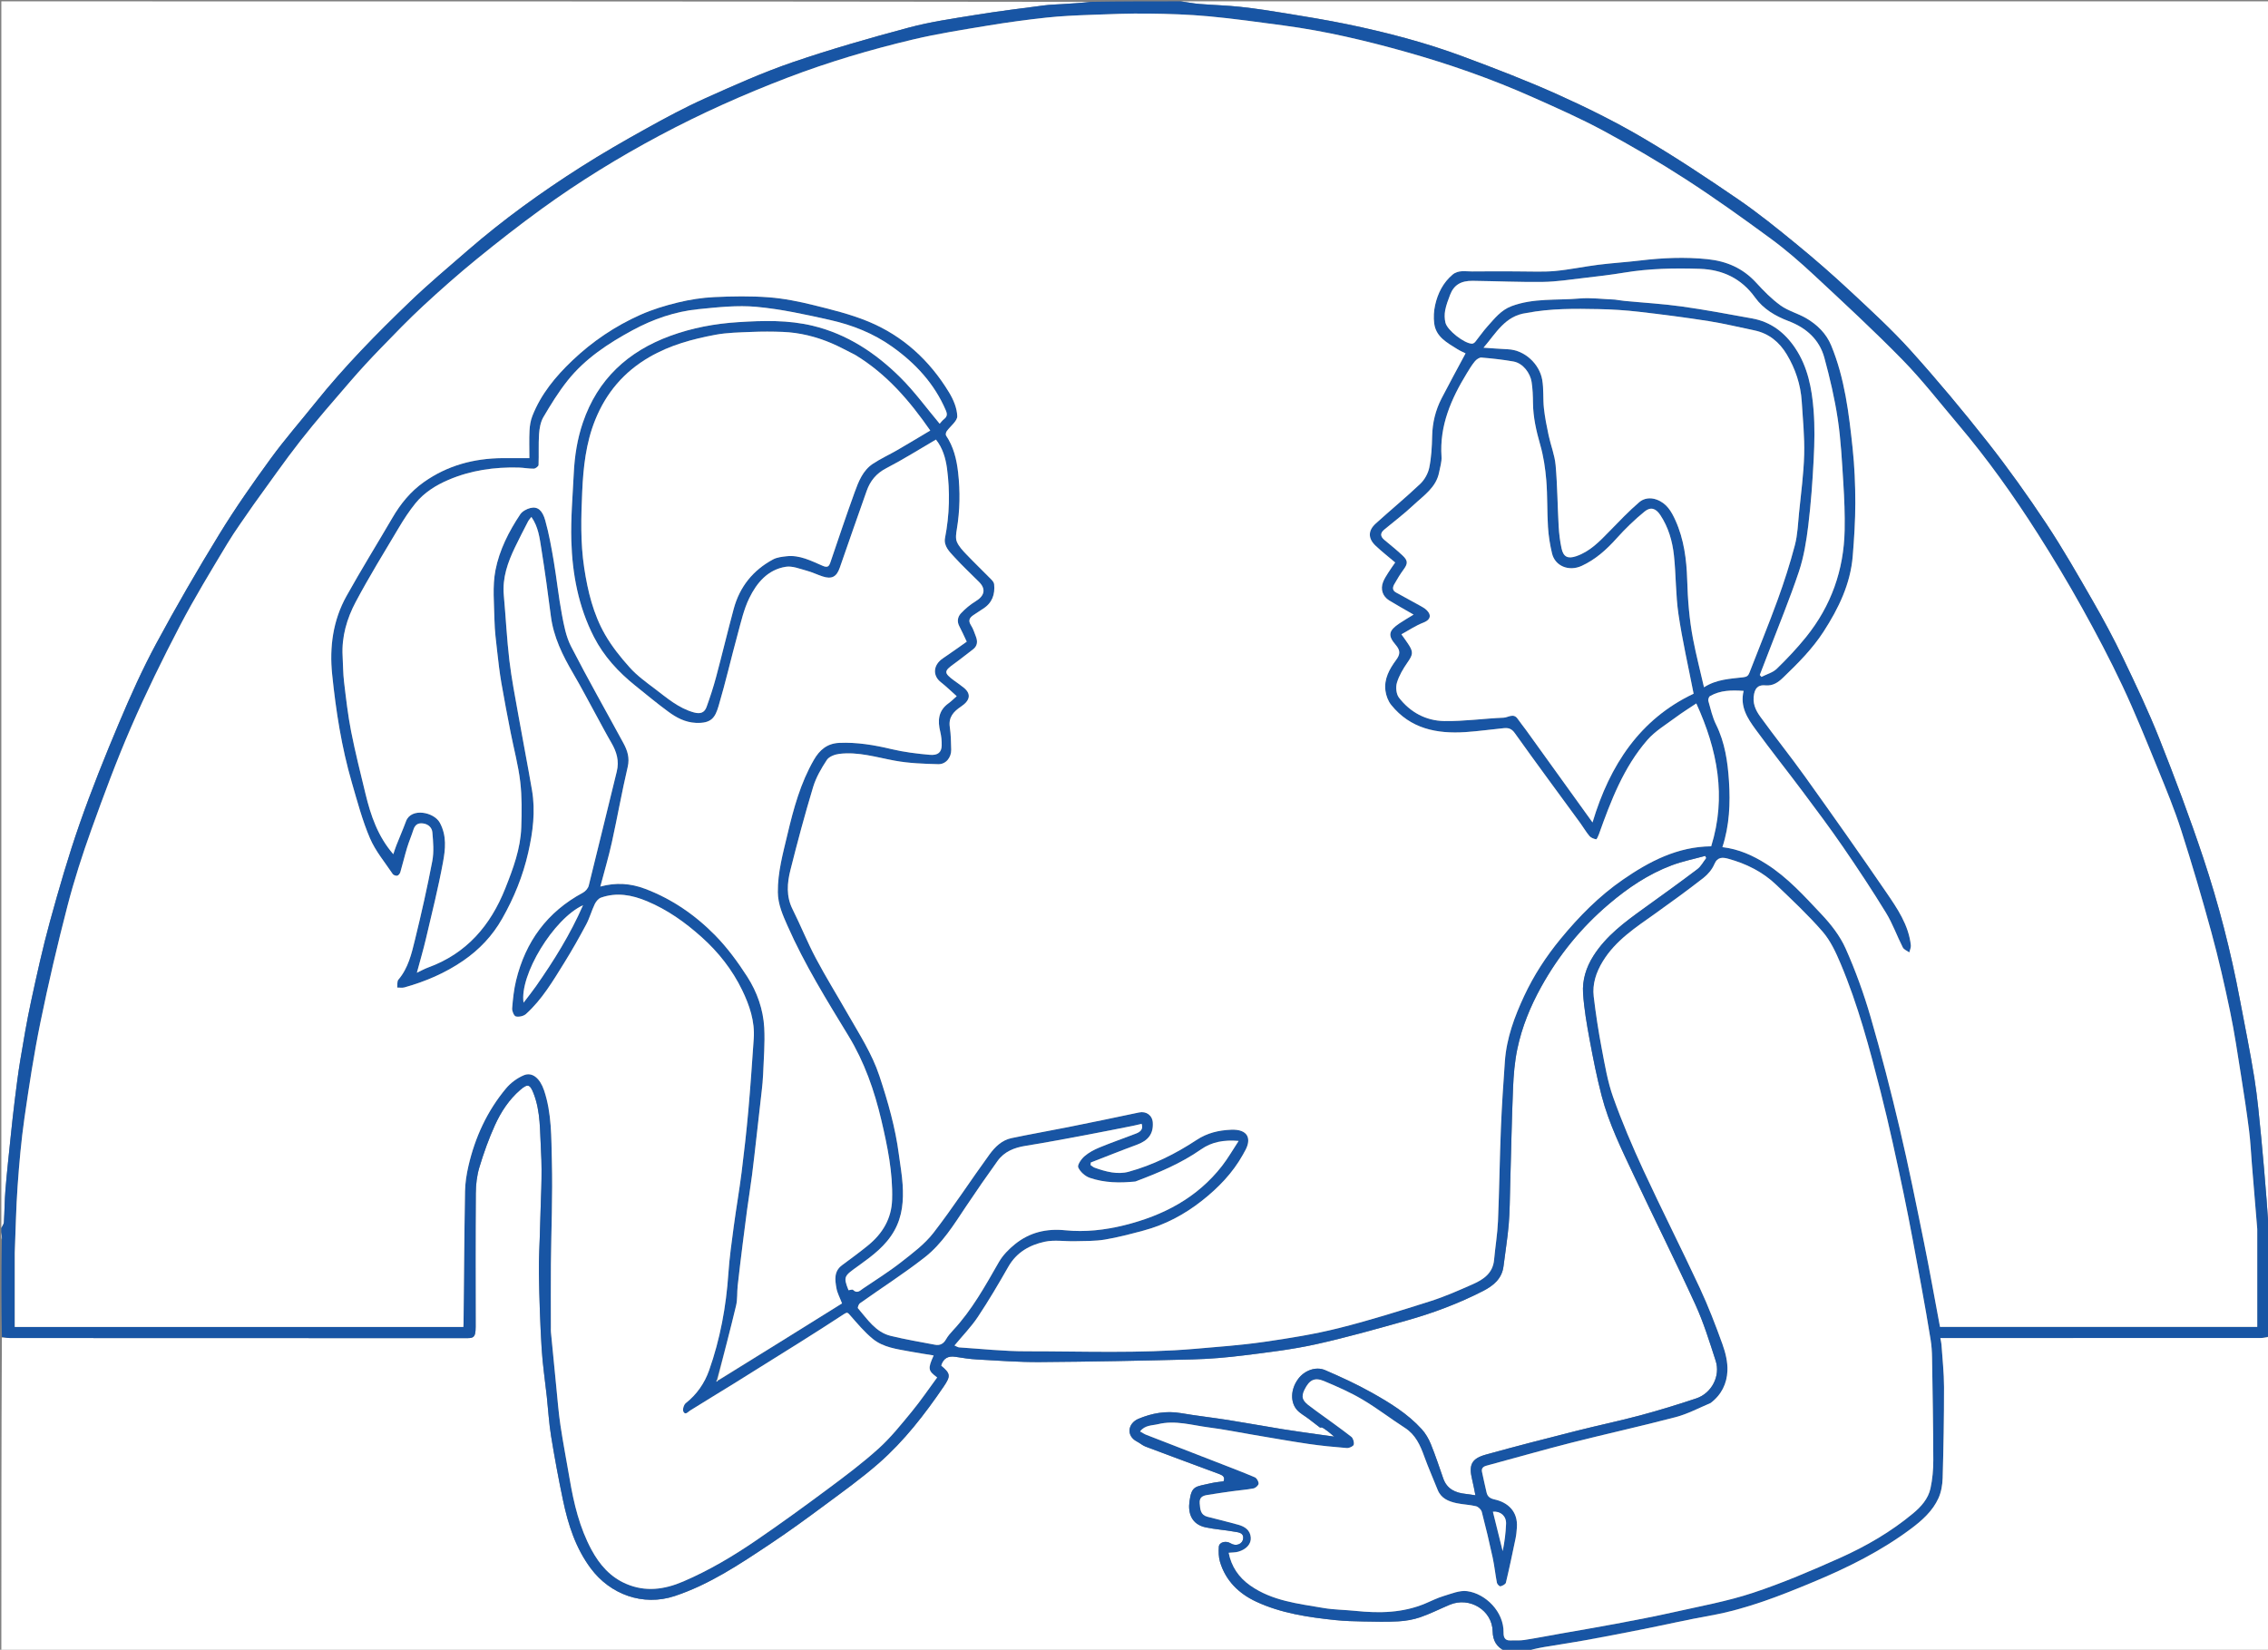 <svg version="1.1" id="Layer_1" xmlns="http://www.w3.org/2000/svg" xmlns:xlink="http://www.w3.org/1999/xlink" x="0px" y="0px"
	 width="100%" viewBox="0 0 1688 1228" enable-background="new 0 0 1688 1228" xml:space="preserve">
<rect x="0" y="0" width="1688" height="1228" fill="#808080" stroke="none"/>
<path fill="#FFFFFF" opacity="1" stroke="none" 
	d="
M1120,1229 
	C747.116,1229 374.231,1229 1,1229 
	C1,1151.307 1,1073.613 1.4,995.605 
	C3.722,995.527 5.645,995.97 7.568,995.97 
	C120.226,996.004 232.883,995.975 345.54,996.065 
	C351.993,996.07 354.022,996.389 354.013,987.679 
	C353.98,954.515 353.863,921.35 354.118,888.188 
	C354.168,881.719 354.933,875.016 356.796,868.853 
	C360.018,858.193 363.782,847.609 368.394,837.483 
	C372.867,827.661 378.803,818.547 387.152,811.32 
	C392.753,806.471 394.437,807.049 397.086,813.805 
	C402.484,827.573 401.78,842.226 402.64,856.435 
	C403.771,875.107 402.378,893.935 401.985,912.695 
	C401.738,924.458 400.908,936.224 401.098,947.977 
	C401.397,966.502 402.014,985.035 403.118,1003.527 
	C403.839,1015.607 405.68,1027.618 406.98,1039.665 
	C408.035,1049.439 408.58,1059.292 410.155,1068.98 
	C412.761,1085.017 415.727,1101.01 419.07,1116.91 
	C422.856,1134.912 428.392,1152.209 439.624,1167.341 
	C454.118,1186.867 478.568,1195.846 502.109,1188.041 
	C528.022,1179.449 550.45,1164.413 572.881,1149.488 
	C586.555,1140.391 599.861,1130.719 613.053,1120.928 
	C626.941,1110.621 641.073,1100.524 654.06,1089.148 
	C672.938,1072.612 688.255,1052.789 702.365,1032.086 
	C707.76,1024.17 707.406,1022.374 700.407,1016.547 
	C702.028,1011.09 705.639,1009.076 711.193,1009.968 
	C716.518,1010.822 721.88,1011.646 727.256,1011.936 
	C742.77,1012.772 758.304,1013.982 773.822,1013.871 
	C811.68,1013.6 849.537,1012.858 887.385,1011.894 
	C900.185,1011.568 913.013,1010.485 925.721,1008.894 
	C943.504,1006.667 961.39,1004.565 978.862,1000.725 
	C1001.618,995.724 1024.089,989.349 1046.536,983.047 
	C1066.325,977.492 1085.578,970.315 1103.896,960.907 
	C1111.47,957.017 1117.893,951.843 1119.03,942.442 
	C1120.284,932.068 1122.025,921.74 1122.897,911.337 
	C1123.712,901.616 1123.709,891.824 1123.991,882.061 
	C1124.684,858.039 1125.115,834.007 1126.106,809.997 
	C1126.51,800.201 1127.308,790.288 1129.314,780.719 
	C1132.717,764.49 1138.972,749.191 1147.029,734.637 
	C1160.123,710.983 1176.885,690.411 1197.514,672.898 
	C1211.656,660.894 1226.846,650.611 1244.244,644.088 
	C1252.294,641.07 1260.84,639.375 1269.161,637.081 
	C1269.431,637.619 1269.701,638.157 1269.971,638.696 
	C1267.785,641.495 1266.069,644.918 1263.331,646.987 
	C1250.219,656.898 1236.869,666.496 1223.529,676.103 
	C1209.413,686.268 1195.428,696.515 1185.894,711.569 
	C1180.489,720.105 1177.575,729.531 1178.225,739.377 
	C1178.984,750.898 1180.976,762.381 1183.083,773.761 
	C1185.679,787.783 1188.453,801.81 1192.037,815.604 
	C1197.443,836.409 1206.972,855.672 1216.075,875.02 
	C1231.162,907.09 1247.061,938.784 1261.797,971.011 
	C1267.962,984.492 1272.365,998.823 1276.94,1012.97 
	C1280.553,1024.14 1274.02,1037.042 1262.483,1040.903 
	C1248.691,1045.518 1234.76,1049.791 1220.714,1053.556 
	C1205.061,1057.751 1189.169,1061.041 1173.457,1065.026 
	C1150.858,1070.758 1128.257,1076.505 1105.802,1082.764 
	C1095.106,1085.745 1093.014,1090.506 1095.667,1101.318 
	C1096.595,1105.1 1097.265,1108.946 1098.108,1113.031 
	C1095.117,1112.598 1093.04,1112.223 1090.946,1112.007 
	C1083.233,1111.211 1076.944,1108.445 1074.154,1100.45 
	C1071.168,1091.895 1068.33,1083.273 1064.916,1074.889 
	C1063.297,1070.914 1060.999,1066.959 1058.124,1063.799 
	C1047.543,1052.17 1034.2,1044.044 1020.679,1036.468 
	C1009.573,1030.246 997.924,1024.912 986.223,1019.862 
	C979.218,1016.839 970.727,1020.263 966.217,1026.371 
	C960.327,1034.347 960.379,1043.889 965.294,1049.457 
	C967.612,1052.083 970.943,1053.81 973.794,1055.972 
	C976.602,1058.102 979.383,1060.266 982.575,1062.721 
	C983.634,1061.999 985.439,1062.853 993.054,1069.354 
	C989.265,1068.832 986.244,1068.432 983.227,1067.998 
	C973.703,1066.626 964.161,1065.363 954.662,1063.833 
	C941.167,1061.659 927.724,1059.167 914.224,1057.032 
	C902.461,1055.172 890.607,1053.869 878.872,1051.859 
	C867.853,1049.972 857.376,1051.897 847.386,1056.062 
	C839.308,1059.43 837.979,1068.839 846.28,1073.072 
	C848.448,1074.177 850.331,1075.933 852.576,1076.78 
	C870.884,1083.687 889.249,1090.443 907.589,1097.266 
	C910.114,1098.205 911.983,1099.585 910.628,1102.62 
	C907.417,1103.094 904.3,1103.33 901.293,1104.037 
	C889.651,1106.775 886.904,1105.603 885.271,1117.672 
	C884.096,1126.352 886.815,1134.662 897.345,1136.913 
	C904.332,1138.407 911.547,1138.804 918.585,1140.1 
	C921.4,1140.618 925.67,1140.695 925.242,1145.114 
	C924.816,1149.521 919.846,1151.231 915.949,1148.794 
	C912.414,1146.583 907.357,1147.885 907.136,1151.37 
	C906.901,1155.083 906.954,1159.048 908.001,1162.57 
	C912.189,1176.658 922.094,1186.23 934.9,1192.197 
	C953.515,1200.871 973.721,1203.828 993.977,1205.939 
	C1000.864,1206.657 1007.822,1206.831 1014.753,1206.964 
	C1023.44,1207.13 1032.153,1207.359 1040.815,1206.865 
	C1046.282,1206.552 1051.89,1205.585 1057.055,1203.807 
	C1064.542,1201.229 1071.658,1197.59 1078.98,1194.517 
	C1093.803,1188.295 1110.629,1198.635 1110.936,1214.311 
	C1111.07,1221.189 1113.829,1226.046 1120,1229 
z"/>
<path fill="#FFFFFF" opacity="1" stroke="none" 
	d="
M1,914 
	C1,609.739 1,305.479 1,1 
	C271.029,1 541.059,1 811.362,1.386 
	C804.885,2.181 798.133,2.576 791.384,3.005 
	C786.455,3.319 781.496,3.425 776.608,4.066 
	C759.78,6.27 742.927,8.359 726.179,11.08 
	C709.501,13.788 692.664,16.176 676.387,20.535 
	C647.322,28.318 618.327,36.601 589.873,46.341 
	C567.7,53.932 546.186,63.591 524.772,73.206 
	C509.699,79.974 495.089,87.858 480.629,95.886 
	C464.317,104.942 448.116,114.266 432.378,124.278 
	C402.924,143.017 374.626,163.413 348.222,186.314 
	C333.675,198.931 318.904,211.339 305.031,224.671 
	C280.327,248.409 256.311,272.852 234.837,299.645 
	C223.688,313.556 211.916,327.008 201.435,341.401 
	C188.146,359.649 175.145,378.191 163.356,397.425 
	C146.918,424.244 131.11,451.495 116.198,479.188 
	C105.912,498.29 96.992,518.199 88.556,538.209 
	C78.12,562.961 68.083,587.935 59.237,613.289 
	C50.926,637.105 43.917,661.411 37.221,685.746 
	C31.807,705.422 27.437,725.403 23.12,745.36 
	C19.994,759.809 17.555,774.415 15.111,789.001 
	C13.467,798.816 12.261,808.708 11.023,818.587 
	C9.884,827.682 8.908,836.798 7.962,845.916 
	C6.593,859.119 5.152,872.319 4.061,885.546 
	C3.396,893.613 3.42,901.734 2.916,909.817 
	C2.827,911.246 1.666,912.607 1,914 
z"/>
<path fill="#FFFFFF" opacity="1" stroke="none" 
	d="
M879,1 
	C1148.935,1 1418.871,1 1689,1 
	C1689,305.029 1689,609.059 1688.608,913.352 
	C1687.811,906.861 1687.524,900.097 1686.978,893.354 
	C1685.72,877.806 1684.495,862.252 1682.958,846.73 
	C1681.492,831.914 1680.176,817.052 1677.838,802.361 
	C1674.724,782.788 1670.704,763.359 1667.04,743.873 
	C1660.322,708.148 1651.283,672.967 1639.801,638.527 
	C1629.824,608.6 1618.708,579.02 1607.076,549.691 
	C1598.962,529.234 1589.466,509.299 1579.946,489.438 
	C1573.093,475.141 1565.557,461.134 1557.653,447.385 
	C1546.488,427.965 1535.374,408.457 1523.001,389.807 
	C1509.245,369.073 1494.766,348.736 1479.385,329.184 
	C1461.048,305.874 1441.992,283.063 1422.155,261.02 
	C1408.062,245.362 1392.417,231.058 1376.987,216.661 
	C1364.129,204.663 1350.856,193.068 1337.255,181.92 
	C1323.001,170.237 1308.619,158.594 1293.427,148.2 
	C1270.111,132.249 1246.528,116.572 1222.166,102.303 
	C1201.865,90.413 1180.642,79.906 1159.165,70.261 
	C1136.152,59.926 1112.529,50.877 1088.875,42.064 
	C1060.912,31.646 1032.052,24.121 1002.846,18.073 
	C987.885,14.974 972.785,12.523 957.706,10.036 
	C946.281,8.152 934.823,6.366 923.318,5.105 
	C913.178,3.994 902.943,3.78 892.768,2.951 
	C888.157,2.575 883.588,1.667 879,1 
z"/>
<path fill="#1855A4" opacity="1" stroke="none" 
	d="
M878.531,1 
	C883.588,1.667 888.157,2.575 892.768,2.951 
	C902.943,3.78 913.178,3.994 923.318,5.105 
	C934.823,6.366 946.281,8.152 957.706,10.036 
	C972.785,12.523 987.885,14.974 1002.846,18.073 
	C1032.052,24.121 1060.912,31.646 1088.875,42.064 
	C1112.529,50.877 1136.152,59.926 1159.165,70.261 
	C1180.642,79.906 1201.865,90.413 1222.166,102.303 
	C1246.528,116.572 1270.111,132.249 1293.427,148.2 
	C1308.619,158.594 1323.001,170.237 1337.255,181.92 
	C1350.856,193.068 1364.129,204.663 1376.987,216.661 
	C1392.417,231.058 1408.062,245.362 1422.155,261.02 
	C1441.992,283.063 1461.048,305.874 1479.385,329.184 
	C1494.766,348.736 1509.245,369.073 1523.001,389.807 
	C1535.374,408.457 1546.488,427.965 1557.653,447.385 
	C1565.557,461.134 1573.093,475.141 1579.946,489.438 
	C1589.466,509.299 1598.962,529.234 1607.076,549.691 
	C1618.708,579.02 1629.824,608.6 1639.801,638.527 
	C1651.283,672.967 1660.322,708.148 1667.04,743.873 
	C1670.704,763.359 1674.724,782.788 1677.838,802.361 
	C1680.176,817.052 1681.492,831.914 1682.958,846.73 
	C1684.495,862.252 1685.72,877.806 1686.978,893.354 
	C1687.524,900.097 1687.811,906.861 1688.608,913.807 
	C1689,940.688 1689,967.375 1688.6,994.677 
	C1686.278,995.527 1684.355,995.969 1682.432,995.97 
	C1604.96,996.005 1527.487,996 1450.015,996 
	C1448.069,996 1446.123,996 1444.131,996 
	C1444.484,997.955 1444.88,999.372 1444.977,1000.81 
	C1445.684,1011.327 1446.871,1021.849 1446.885,1032.37 
	C1446.914,1054.957 1446.5,1077.55 1445.862,1100.129 
	C1445.718,1105.226 1444.791,1110.674 1442.698,1115.265 
	C1438.385,1124.723 1430.662,1131.646 1422.485,1137.77 
	C1400.098,1154.536 1375.178,1166.909 1349.525,1177.589 
	C1324.743,1187.906 1299.719,1197.77 1273.037,1202.551 
	C1255.787,1205.642 1238.686,1209.555 1221.495,1212.979 
	C1207.797,1215.708 1194.082,1218.362 1180.338,1220.848 
	C1169.927,1222.731 1159.448,1224.229 1149.023,1226.036 
	C1144.319,1226.852 1139.673,1228.002 1135,1229 
	C1130.311,1229 1125.621,1229 1120.466,1229 
	C1113.829,1226.046 1111.07,1221.189 1110.936,1214.311 
	C1110.629,1198.635 1093.803,1188.295 1078.98,1194.517 
	C1071.658,1197.59 1064.542,1201.229 1057.055,1203.807 
	C1051.89,1205.585 1046.282,1206.552 1040.815,1206.865 
	C1032.153,1207.359 1023.44,1207.13 1014.753,1206.964 
	C1007.822,1206.831 1000.864,1206.657 993.977,1205.939 
	C973.721,1203.828 953.515,1200.871 934.9,1192.197 
	C922.094,1186.23 912.189,1176.658 908.001,1162.57 
	C906.954,1159.048 906.901,1155.083 907.136,1151.37 
	C907.357,1147.885 912.414,1146.583 915.949,1148.794 
	C919.846,1151.231 924.816,1149.521 925.242,1145.114 
	C925.67,1140.695 921.4,1140.618 918.585,1140.1 
	C911.547,1138.804 904.332,1138.407 897.345,1136.913 
	C886.815,1134.662 884.096,1126.352 885.271,1117.672 
	C886.904,1105.603 889.651,1106.775 901.293,1104.037 
	C904.3,1103.33 907.417,1103.094 910.628,1102.62 
	C911.983,1099.585 910.114,1098.205 907.589,1097.266 
	C889.249,1090.443 870.884,1083.687 852.576,1076.78 
	C850.331,1075.933 848.448,1074.177 846.28,1073.072 
	C837.979,1068.839 839.308,1059.43 847.386,1056.062 
	C857.376,1051.897 867.853,1049.972 878.872,1051.859 
	C890.607,1053.869 902.461,1055.172 914.224,1057.032 
	C927.724,1059.167 941.167,1061.659 954.662,1063.833 
	C964.161,1065.363 973.703,1066.626 983.227,1067.998 
	C986.244,1068.432 989.265,1068.832 993.054,1069.354 
	C985.439,1062.853 983.634,1061.999 982.575,1062.721 
	C979.383,1060.266 976.602,1058.102 973.794,1055.972 
	C970.943,1053.81 967.612,1052.083 965.294,1049.457 
	C960.379,1043.889 960.327,1034.347 966.217,1026.371 
	C970.727,1020.263 979.218,1016.839 986.223,1019.862 
	C997.924,1024.912 1009.573,1030.246 1020.679,1036.468 
	C1034.2,1044.044 1047.543,1052.17 1058.124,1063.799 
	C1060.999,1066.959 1063.297,1070.914 1064.916,1074.889 
	C1068.33,1083.273 1071.168,1091.895 1074.154,1100.45 
	C1076.944,1108.445 1083.233,1111.211 1090.946,1112.007 
	C1093.04,1112.223 1095.117,1112.598 1098.108,1113.031 
	C1097.265,1108.946 1096.595,1105.1 1095.667,1101.318 
	C1093.014,1090.506 1095.106,1085.745 1105.802,1082.764 
	C1128.257,1076.505 1150.858,1070.758 1173.457,1065.026 
	C1189.169,1061.041 1205.061,1057.751 1220.714,1053.556 
	C1234.76,1049.791 1248.691,1045.518 1262.483,1040.903 
	C1274.02,1037.042 1280.553,1024.14 1276.94,1012.97 
	C1272.365,998.823 1267.962,984.492 1261.797,971.011 
	C1247.061,938.784 1231.162,907.09 1216.075,875.02 
	C1206.972,855.672 1197.443,836.409 1192.037,815.604 
	C1188.453,801.81 1185.679,787.783 1183.083,773.761 
	C1180.976,762.381 1178.984,750.898 1178.225,739.377 
	C1177.575,729.531 1180.489,720.105 1185.894,711.569 
	C1195.428,696.515 1209.413,686.268 1223.529,676.103 
	C1236.869,666.496 1250.219,656.898 1263.331,646.987 
	C1266.069,644.918 1267.785,641.495 1269.971,638.696 
	C1269.701,638.157 1269.431,637.619 1269.161,637.081 
	C1260.84,639.375 1252.294,641.07 1244.244,644.088 
	C1226.846,650.611 1211.656,660.894 1197.514,672.898 
	C1176.885,690.411 1160.123,710.983 1147.029,734.637 
	C1138.972,749.191 1132.717,764.49 1129.314,780.719 
	C1127.308,790.288 1126.51,800.201 1126.106,809.997 
	C1125.115,834.007 1124.684,858.039 1123.991,882.061 
	C1123.709,891.824 1123.712,901.616 1122.897,911.337 
	C1122.025,921.74 1120.284,932.068 1119.03,942.442 
	C1117.893,951.843 1111.47,957.017 1103.896,960.907 
	C1085.578,970.315 1066.325,977.492 1046.536,983.047 
	C1024.089,989.349 1001.618,995.724 978.862,1000.725 
	C961.39,1004.565 943.504,1006.667 925.721,1008.894 
	C913.013,1010.485 900.185,1011.568 887.385,1011.894 
	C849.537,1012.858 811.68,1013.6 773.822,1013.871 
	C758.304,1013.982 742.77,1012.772 727.256,1011.936 
	C721.88,1011.646 716.518,1010.822 711.193,1009.968 
	C705.639,1009.076 702.028,1011.09 700.407,1016.547 
	C707.406,1022.374 707.76,1024.17 702.365,1032.086 
	C688.255,1052.789 672.938,1072.612 654.06,1089.148 
	C641.073,1100.524 626.941,1110.621 613.053,1120.928 
	C599.861,1130.719 586.555,1140.391 572.881,1149.488 
	C550.45,1164.413 528.022,1179.449 502.109,1188.041 
	C478.568,1195.846 454.118,1186.867 439.624,1167.341 
	C428.392,1152.209 422.856,1134.912 419.07,1116.91 
	C415.727,1101.01 412.761,1085.017 410.155,1068.98 
	C408.58,1059.292 408.035,1049.439 406.98,1039.665 
	C405.68,1027.618 403.839,1015.607 403.118,1003.527 
	C402.014,985.035 401.397,966.502 401.098,947.977 
	C400.908,936.224 401.738,924.458 401.985,912.695 
	C402.378,893.935 403.771,875.107 402.64,856.435 
	C401.78,842.226 402.484,827.573 397.086,813.805 
	C394.437,807.049 392.753,806.471 387.152,811.32 
	C378.803,818.547 372.867,827.661 368.394,837.483 
	C363.782,847.609 360.018,858.193 356.796,868.853 
	C354.933,875.016 354.168,881.719 354.118,888.188 
	C353.863,921.35 353.98,954.515 354.013,987.679 
	C354.022,996.389 351.993,996.07 345.54,996.065 
	C232.883,995.975 120.226,996.004 7.568,995.97 
	C5.645,995.97 3.722,995.527 1.4,995.145 
	C1,971.312 1,947.625 1.362,923.32 
	C1.483,920.802 1.242,918.901 1,917 
	C1,916.25 1,915.5 1,914.375 
	C1.666,912.607 2.827,911.246 2.916,909.817 
	C3.42,901.734 3.396,893.613 4.061,885.546 
	C5.152,872.319 6.593,859.119 7.962,845.916 
	C8.908,836.798 9.884,827.682 11.023,818.587 
	C12.261,808.708 13.467,798.816 15.111,789.001 
	C17.555,774.415 19.994,759.809 23.12,745.36 
	C27.437,725.403 31.807,705.422 37.221,685.746 
	C43.917,661.411 50.926,637.105 59.237,613.289 
	C68.083,587.935 78.12,562.961 88.556,538.209 
	C96.992,518.199 105.912,498.29 116.198,479.188 
	C131.11,451.495 146.918,424.244 163.356,397.425 
	C175.145,378.191 188.146,359.649 201.435,341.401 
	C211.916,327.008 223.688,313.556 234.837,299.645 
	C256.311,272.852 280.327,248.409 305.031,224.671 
	C318.904,211.339 333.675,198.931 348.222,186.314 
	C374.626,163.413 402.924,143.017 432.378,124.278 
	C448.116,114.266 464.317,104.942 480.629,95.886 
	C495.089,87.858 509.699,79.974 524.772,73.206 
	C546.186,63.591 567.7,53.932 589.873,46.341 
	C618.327,36.601 647.322,28.318 676.387,20.535 
	C692.664,16.176 709.501,13.788 726.179,11.08 
	C742.927,8.359 759.78,6.27 776.608,4.066 
	C781.496,3.425 786.455,3.319 791.384,3.005 
	C798.133,2.576 804.885,2.181 811.817,1.386 
	C834.021,1 856.042,1 878.531,1 
M535.174,1027.293 
	C565.809,1008.179 596.444,989.066 626.69,970.194 
	C625.046,965.855 623.178,962.483 622.539,958.892 
	C621.441,952.727 620.526,946.332 626.723,941.743 
	C633.271,936.893 639.861,932.081 646.168,926.927 
	C656.891,918.163 663.545,907.062 663.969,892.911 
	C664.571,872.769 660.499,853.203 655.94,833.765 
	C650.769,811.716 643.323,790.47 631.471,771.017 
	C615.239,744.376 598.792,717.841 586.165,689.234 
	C582.661,681.296 579.007,673.27 578.917,664.131 
	C578.772,649.222 582.779,635.032 586.143,620.795 
	C590.641,601.761 595.796,582.862 605.694,565.665 
	C609.972,558.231 615.608,553.37 624.569,552.969 
	C637.817,552.375 650.637,554.55 663.49,557.606 
	C672.811,559.823 682.439,561.003 692.001,561.85 
	C698.127,562.392 700.753,559.91 700.869,554.923 
	C700.947,551.524 700.615,548.014 699.806,544.715 
	C697.763,536.393 698.282,529.043 705.902,523.539 
	C708.109,521.945 710.038,519.967 712.046,518.207 
	C707.941,514.562 704.201,510.908 700.115,507.692 
	C694.106,502.963 694.32,495.02 701.808,490.005 
	C707.73,486.038 713.502,481.846 719.507,477.636 
	C717.486,473.386 715.875,469.667 713.976,466.1 
	C712.092,462.562 712.824,459.09 715.148,456.596 
	C718.352,453.159 722.087,450.016 726.1,447.581 
	C732.809,443.509 733.959,438.459 728.672,433.171 
	C722.544,427.043 716.207,421.107 710.363,414.719 
	C706.711,410.728 702.179,406.444 703.357,400.402 
	C706.706,383.235 707.117,365.996 704.837,348.774 
	C703.81,341.015 701.504,333.311 696.596,327.21 
	C684.093,334.498 672.136,342.065 659.615,348.539 
	C652.194,352.376 647.689,357.946 645.048,365.369 
	C638.264,384.433 631.654,403.558 624.99,422.663 
	C622.624,429.448 618.985,431.321 612.105,429.031 
	C608.114,427.702 604.282,425.836 600.233,424.757 
	C595.181,423.41 589.745,421.124 584.888,421.883 
	C571.422,423.986 563.212,433.851 557.667,445.204 
	C553.596,453.541 551.531,462.918 549.059,471.964 
	C544.192,489.77 540.063,507.788 534.826,525.48 
	C532.236,534.228 529.44,538.604 517.816,538.067 
	C509.917,537.702 503.398,534.164 497.378,529.742 
	C488.952,523.554 480.893,516.862 472.745,510.302 
	C460.207,500.208 449.438,488.563 442.041,474.126 
	C430.517,451.638 425.937,427.338 425.218,402.44 
	C424.737,385.784 426.226,369.063 427.033,352.381 
	C427.657,339.483 429.627,326.803 433.822,314.511 
	C444.839,282.23 467.357,261.54 498.863,250.005 
	C515.172,244.034 532.007,240.897 549.427,239.79 
	C568.109,238.603 586.643,238.084 604.937,242.495 
	C630.54,248.668 651.781,262.781 670.126,280.996 
	C680.699,291.494 689.545,303.731 699.361,315.414 
	C700.167,314.545 701.268,313.024 702.686,311.904 
	C705.031,310.052 705.113,308.208 703.965,305.516 
	C695.469,285.589 681.35,270.401 663.974,258.038 
	C650.05,248.132 634.316,241.904 617.816,238.2 
	C599.748,234.144 581.511,230.109 563.131,228.406 
	C548.797,227.078 534.067,228.703 519.628,230.161 
	C502.406,231.899 486.088,237.544 470.899,245.764 
	C452.739,255.591 435.462,266.934 422.433,283.301 
	C415.683,291.78 409.932,301.127 404.43,310.493 
	C402.309,314.105 401.495,318.813 401.204,323.098 
	C400.686,330.738 401.153,338.442 400.83,346.103 
	C400.788,347.116 398.55,348.825 397.301,348.851 
	C393.548,348.929 389.787,348.132 386.02,348.034 
	C368.005,347.568 350.407,350.079 333.793,357.18 
	C324.456,361.171 315.705,366.618 309.205,374.64 
	C304.622,380.298 300.594,386.472 296.86,392.738 
	C285.972,411.008 274.82,429.154 264.824,447.909 
	C258.215,460.311 254.196,473.861 254.996,488.323 
	C255.352,494.749 255.312,501.22 256.074,507.597 
	C257.546,519.906 258.936,532.266 261.324,544.415 
	C264.385,559.995 268.296,575.413 272.025,590.856 
	C275.932,607.037 281.242,622.627 292.73,635.826 
	C293.51,633.544 294.169,631.332 295.014,629.194 
	C297.381,623.199 299.966,617.286 302.207,611.245 
	C305.996,601.031 323.041,604.373 327.379,612.451 
	C332.614,622.201 331.498,632.101 329.731,641.718 
	C326.218,660.836 321.471,679.732 317.031,698.672 
	C315.059,707.083 312.596,715.379 310.263,724.075 
	C313.24,722.669 315.801,721.202 318.534,720.209 
	C347.203,709.795 365.069,688.963 376.071,661.25 
	C381.91,646.544 387.438,631.744 387.962,615.77 
	C388.333,604.479 388.506,593.05 387.188,581.869 
	C385.729,569.494 382.405,557.344 380.014,545.073 
	C377.621,532.791 375.227,520.506 373.123,508.174 
	C371.805,500.45 370.9,492.648 370.034,484.856 
	C369.182,477.188 368.169,469.497 368.02,461.8 
	C367.778,449.304 366.419,436.452 368.764,424.377 
	C371.652,409.509 378.663,395.616 387.185,382.871 
	C388.702,380.602 391.918,378.843 394.675,378.158 
	C400.317,376.756 403.752,380.018 405.815,387.384 
	C408.563,397.195 410.374,407.298 412.08,417.362 
	C414.313,430.54 415.683,443.871 418.135,457.003 
	C419.668,465.211 421.243,473.826 424.996,481.129 
	C437.469,505.405 450.978,529.147 463.991,553.148 
	C466.959,558.623 468.776,564.064 467.187,570.839 
	C462.818,589.477 459.511,608.362 455.377,627.058 
	C452.982,637.892 449.801,648.552 446.81,659.913 
	C458.436,656.718 469.387,657.544 479.954,661.521 
	C499.968,669.052 517.349,681.029 532.188,696.115 
	C541.279,705.357 549.131,716.075 556.164,727.014 
	C563.483,738.399 568.057,751.387 568.8,765.005 
	C569.43,776.548 568.39,788.187 567.963,799.779 
	C567.812,803.88 567.372,807.977 566.923,812.061 
	C565.655,823.609 564.322,835.151 562.997,846.693 
	C561.934,855.959 560.941,865.235 559.744,874.485 
	C558.613,883.218 557.208,891.915 556.014,900.641 
	C554.884,908.898 553.839,917.167 552.816,925.438 
	C551.513,935.984 550.195,946.529 549.033,957.091 
	C548.493,961.998 548.968,967.101 547.838,971.842 
	C543.447,990.264 538.596,1008.576 533.37,1027.152 
	C533.312,1027.606 533.254,1028.06 533.195,1028.514 
	C533.672,1028.254 534.148,1027.994 535.174,1027.293 
M188.518,375.969 
	C182.039,385.527 175.107,394.813 169.174,404.699 
	C157.078,424.852 144.798,444.952 133.928,465.77 
	C120.981,490.567 108.649,515.754 97.503,541.403 
	C86.674,566.324 77.23,591.882 68.035,617.469 
	C61.307,636.191 55.18,655.209 50.194,674.46 
	C42.799,703.013 36.072,731.77 30.152,760.664 
	C25.287,784.411 21.607,808.427 18.167,832.433 
	C15.774,849.135 14.303,865.996 13.108,882.834 
	C11.948,899.157 11.666,915.542 11.001,931.9 
	C10.981,932.399 10.981,932.9 10.981,933.4 
	C10.98,951.447 10.98,969.494 10.98,987.742 
	C121.834,987.742 233.227,987.742 344.869,987.742 
	C344.92,986.699 344.986,985.9 344.995,985.1 
	C345.333,952.338 345.544,919.574 346.107,886.815 
	C346.215,880.495 347.217,874.087 348.64,867.912 
	C353.559,846.573 362.543,827.03 376.609,810.171 
	C380.059,806.036 384.919,802.429 389.874,800.362 
	C396.184,797.73 401.909,802.65 404.943,811.646 
	C410.695,828.707 410.275,846.648 410.741,864.241 
	C411.418,889.81 410.262,915.425 410.027,941.021 
	C409.883,956.686 409.999,972.354 410.001,988.021 
	C410.001,989.187 409.93,990.362 410.041,991.519 
	C411.344,1005.067 412.647,1018.615 414.009,1032.157 
	C414.977,1041.775 415.706,1051.433 417.134,1060.984 
	C419.131,1074.336 421.719,1087.599 423.984,1100.912 
	C427.099,1119.218 431.365,1137.168 440.286,1153.664 
	C446.259,1164.71 454.208,1173.865 466.015,1178.938 
	C480.423,1185.13 494.462,1183.216 508.522,1177.183 
	C527.73,1168.94 545.591,1158.327 562.756,1146.596 
	C580.758,1134.293 598.423,1121.479 615.918,1108.463 
	C628.89,1098.812 641.899,1089.083 653.87,1078.259 
	C662.982,1070.02 670.782,1060.247 678.624,1050.711 
	C685.317,1042.572 691.239,1033.8 697.498,1025.314 
	C690.652,1020.253 690.45,1018.853 694.88,1008.948 
	C688.873,1007.953 682.96,1007.075 677.087,1005.978 
	C667.53,1004.193 657.499,1003 649.752,996.73 
	C643.373,991.568 638.03,985.073 632.565,978.871 
	C631.043,977.144 630.548,976.584 628.43,977.975 
	C617.433,985.194 606.336,992.261 595.202,999.268 
	C578.849,1009.56 562.456,1019.79 546.04,1029.983 
	C535.282,1036.663 524.415,1043.171 513.692,1049.906 
	C511.899,1051.032 510.09,1053.647 508.613,1050.726 
	C507.862,1049.242 508.931,1045.586 510.382,1044.446 
	C518.624,1037.971 524.407,1029.511 527.753,1020.044 
	C535.977,996.778 540.429,972.643 542.096,947.963 
	C542.889,936.221 544.548,924.527 546.108,912.851 
	C547.901,899.436 550.243,886.094 551.937,872.669 
	C553.864,857.402 555.576,842.099 556.946,826.773 
	C558.543,808.918 559.726,791.025 560.981,773.141 
	C561.891,760.184 557.825,748.257 552.313,736.911 
	C544.973,721.802 534.761,708.803 522.171,697.526 
	C509.916,686.55 496.795,677.194 481.538,670.821 
	C470.334,666.141 459.044,664.035 447.324,668.152 
	C445.422,668.821 443.606,671 442.678,672.928 
	C440.297,677.88 438.855,683.305 436.281,688.137 
	C431.166,697.738 425.806,707.231 420.067,716.469 
	C411.628,730.053 403.491,743.95 391.447,754.804 
	C389.699,756.379 386.211,757.146 383.937,756.597 
	C382.553,756.263 381.01,752.613 381.171,750.583 
	C381.726,743.618 382.453,736.577 384.099,729.805 
	C391.132,700.867 407.285,678.747 433.799,664.506 
	C435.688,663.492 437.662,661.272 438.167,659.255 
	C445.254,630.964 452.026,602.594 459.035,574.283 
	C460.98,566.424 458.937,559.594 455.022,552.888 
	C451.174,546.295 447.642,539.517 443.971,532.821 
	C438.189,522.275 432.644,511.59 426.564,501.22 
	C418.714,487.835 411.953,474.161 409.969,458.481 
	C407.86,441.81 405.548,425.158 402.912,408.563 
	C401.629,400.486 400.695,392.147 395.498,384.789 
	C394.535,386.066 393.59,387.013 393.005,388.147 
	C389.734,394.487 386.448,400.823 383.357,407.252 
	C377.93,418.538 373.793,430.114 374.966,443.013 
	C376.438,459.208 377.215,475.478 379.123,491.617 
	C380.746,505.339 383.441,518.941 385.854,532.562 
	C389.143,551.131 392.788,569.638 395.956,588.227 
	C398.619,603.855 396.626,619.284 393.149,634.61 
	C389.204,652 382.582,668.257 373.779,683.763 
	C366.505,696.575 356.853,706.817 344.718,715.148 
	C331.281,724.374 316.623,730.601 301.071,734.973 
	C299.378,735.449 297.447,735.074 295.627,735.094 
	C295.877,733.108 295.409,730.51 296.494,729.236 
	C303.861,720.589 306.305,709.89 308.868,699.419 
	C313.61,680.044 318.015,660.565 321.739,640.973 
	C323.055,634.051 322.405,626.635 321.792,619.519 
	C321.509,616.237 318.995,613.493 314.939,612.943 
	C310.928,612.4 308.832,614.033 307.653,617.711 
	C306.224,622.168 304.351,626.487 302.999,630.964 
	C301.176,637.001 299.734,643.152 297.956,649.203 
	C297.647,650.254 296.604,651.621 295.683,651.817 
	C294.657,652.035 292.861,651.429 292.296,650.583 
	C286.43,641.813 279.415,633.489 275.331,623.926 
	C269.646,610.616 265.905,596.435 261.846,582.478 
	C254.186,556.142 249.984,529.086 247.197,501.896 
	C245.13,481.731 247.797,461.78 257.83,443.759 
	C268.803,424.049 280.711,404.86 292.083,385.37 
	C298.166,374.944 305.577,365.819 315.532,358.798 
	C333.058,346.435 352.695,341.19 373.896,341.009 
	C380.499,340.952 387.103,341 394,341 
	C394,333.775 393.759,327.123 394.095,320.5 
	C394.281,316.829 394.9,312.997 396.237,309.596 
	C402.625,293.347 413.403,280.306 425.973,268.338 
	C440.931,254.096 457.749,242.77 476.459,234.399 
	C485.406,230.396 494.961,227.481 504.505,225.159 
	C513.334,223.011 522.48,221.574 531.549,221.145 
	C545.041,220.507 558.644,220.28 572.093,221.294 
	C583.387,222.146 594.676,224.426 605.701,227.154 
	C619.345,230.531 633.164,233.93 646.106,239.265 
	C672.004,249.94 691.901,268.253 706.386,292.143 
	C709.583,297.415 712.302,303.821 712.459,309.778 
	C712.555,313.435 707.29,317.179 704.604,321.004 
	C704.034,321.815 703.671,323.511 704.125,324.187 
	C709.717,332.524 711.981,341.839 713.095,351.668 
	C714.704,365.858 714.476,379.937 712.126,394.026 
	C711.617,397.084 711.065,400.682 712.188,403.33 
	C713.666,406.813 716.547,409.825 719.239,412.645 
	C725.266,418.961 731.58,425.002 737.698,431.233 
	C738.673,432.226 739.776,433.569 739.904,434.843 
	C740.669,442.399 738.494,448.766 731.763,453.047 
	C729.29,454.62 726.856,456.258 724.426,457.898 
	C721.55,459.84 720.423,461.976 722.648,465.398 
	C724.299,467.936 725.24,470.96 726.339,473.827 
	C727.757,477.527 727.527,480.873 724.018,483.49 
	C719.437,486.906 715.027,490.556 710.383,493.882 
	C702.396,499.601 702.311,500.74 710.066,506.553 
	C710.199,506.653 710.347,506.734 710.481,506.833 
	C712.837,508.57 715.288,510.193 717.529,512.069 
	C722.853,516.526 722.124,521.342 715.297,525.917 
	C709.796,529.604 705.817,533.759 706.914,541.213 
	C707.727,546.737 707.827,552.384 707.957,557.983 
	C708.092,563.817 704.026,568.981 698.282,568.826 
	C687.461,568.534 676.503,568.161 665.899,566.209 
	C652.18,563.684 638.717,559.413 624.58,561.162 
	C621.306,561.567 617.031,563.18 615.393,565.669 
	C611.26,571.947 607.327,578.727 605.172,585.867 
	C599.001,606.318 593.463,626.974 588.267,647.697 
	C585.852,657.326 585.049,667.149 589.852,676.735 
	C595.876,688.761 600.871,701.317 607.161,713.194 
	C614.608,727.255 623.018,740.805 630.909,754.634 
	C639.503,769.696 649.017,784.255 654.54,800.937 
	C660.876,820.076 666.421,839.372 669.013,859.419 
	C669.977,866.87 671.335,874.297 671.803,881.779 
	C672.544,893.618 671.716,905.193 665.648,916.012 
	C659.308,927.315 649.382,934.665 639.258,941.96 
	C628.367,949.808 627.342,949.934 631.531,960.388 
	C632.734,960.268 634.39,959.621 634.902,960.128 
	C637.959,963.158 640.091,960.663 642.343,959.13 
	C651.746,952.729 661.457,946.713 670.398,939.717 
	C679.026,932.967 688.146,926.19 694.759,917.651 
	C709.385,898.763 722.391,878.63 736.46,859.297 
	C740.484,853.768 745.653,848.675 752.77,847.174 
	C766.759,844.223 780.857,841.795 794.876,838.984 
	C812.528,835.444 830.161,831.804 847.77,828.061 
	C853.089,826.93 857.68,830.153 857.999,835.695 
	C858.475,843.956 854.621,848.976 846.195,852.074 
	C834.686,856.306 823.304,860.881 811.867,865.309 
	C811.792,865.934 811.718,866.558 811.644,867.183 
	C812.654,867.854 813.58,868.758 814.687,869.158 
	C822.899,872.127 831.727,874.471 840.011,872.198 
	C858.079,867.241 874.904,858.864 890.518,848.57 
	C898.594,843.246 906.95,841.324 916.259,840.917 
	C928.904,840.365 932.137,847.706 926.068,857.622 
	C925.731,858.173 925.468,858.768 925.154,859.333 
	C917.512,873.089 906.744,884.176 894.551,893.787 
	C881.584,904.009 867.126,911.732 851.061,915.996 
	C841.515,918.53 831.931,921.112 822.205,922.715 
	C814.922,923.916 807.391,923.715 799.964,923.903 
	C792.456,924.093 784.671,922.75 777.492,924.308 
	C766.371,926.721 756.62,932.147 750.538,942.802 
	C743.298,955.484 735.884,968.104 727.795,980.251 
	C722.854,987.671 716.501,994.152 710.391,1001.528 
	C711.95,1002.179 712.906,1002.885 713.903,1002.949 
	C730.518,1004.013 747.14,1005.855 763.758,1005.832 
	C805.785,1005.774 847.858,1007.592 889.829,1003.968 
	C906.813,1002.502 923.853,1001.274 940.711,998.848 
	C959.362,996.164 978.068,993.172 996.324,988.608 
	C1019.384,982.843 1042.114,975.672 1064.784,968.469 
	C1075.555,965.046 1085.974,960.414 1096.331,955.827 
	C1104.197,952.344 1111.104,947.628 1111.996,937.772 
	C1112.868,928.148 1114.49,918.568 1114.899,908.931 
	C1115.876,885.919 1116.141,862.878 1117.064,839.864 
	C1117.732,823.234 1118.852,806.617 1120.032,790.013 
	C1121.26,772.742 1127.188,756.736 1134.425,741.253 
	C1141.549,726.013 1150.666,712.001 1161.397,698.946 
	C1175.081,682.298 1190.048,667.066 1207.791,654.808 
	C1227.554,641.155 1248.475,630.203 1273.577,629.955 
	C1285.062,593.082 1278.275,558.172 1262.505,523.615 
	C1257.49,526.984 1252.129,530.289 1247.098,534.037 
	C1239.897,539.401 1231.864,544.155 1226.077,550.813 
	C1208.398,571.155 1198.938,596.004 1190.02,621.011 
	C1189.525,622.398 1188.397,624.829 1187.958,624.744 
	C1186.191,624.401 1184.121,623.648 1183.004,622.333 
	C1180.492,619.373 1178.553,615.935 1176.254,612.785 
	C1159.932,590.424 1143.444,568.183 1127.382,545.638 
	C1124.975,542.259 1122.519,541.691 1119.165,542.025 
	C1109.709,542.965 1100.283,544.301 1090.809,544.933 
	C1069.423,546.361 1049.738,542.493 1035.419,524.711 
	C1033.138,521.878 1031.659,517.882 1031.154,514.237 
	C1029.932,505.421 1034.127,497.951 1039.102,491.23 
	C1042.345,486.849 1042.244,484.055 1038.635,479.861 
	C1032.674,472.933 1033.617,469.356 1041.49,464.051 
	C1044.863,461.778 1048.404,459.754 1052.086,457.484 
	C1045.698,453.793 1039.726,450.515 1033.935,446.943 
	C1029.013,443.907 1027.287,438.612 1029.38,433.22 
	C1030.311,430.822 1031.759,428.602 1033.138,426.406 
	C1034.753,423.833 1036.55,421.375 1038.384,418.7 
	C1033.292,414.369 1028.373,410.515 1023.843,406.249 
	C1018.123,400.863 1018.057,395.011 1023.86,389.74 
	C1034.822,379.783 1046.288,370.369 1057.02,360.178 
	C1060.239,357.121 1062.86,352.467 1063.744,348.135 
	C1065.309,340.469 1065.732,332.497 1065.899,324.638 
	C1066.112,314.641 1068.414,305.275 1072.943,296.483 
	C1078.658,285.388 1084.672,274.447 1090.771,263.039 
	C1088.982,262.131 1086.73,261.201 1084.7,259.919 
	C1077.13,255.139 1068.703,250.858 1067.429,240.69 
	C1066.869,236.214 1067.146,231.416 1068.136,227.01 
	C1070.094,218.295 1074.029,210.444 1081.009,204.487 
	C1085.39,200.747 1090.717,202.115 1095.704,202.045 
	C1106.202,201.897 1116.704,201.999 1127.203,202.002 
	C1128.37,202.002 1129.536,202.043 1130.703,202.036 
	C1139.555,201.988 1148.462,202.529 1157.246,201.727 
	C1168.106,200.736 1178.838,198.421 1189.673,197.061 
	C1199.918,195.774 1210.247,195.166 1220.5,193.933 
	C1237.266,191.918 1253.998,191.164 1270.862,192.914 
	C1285.105,194.392 1297.166,199.622 1306.973,210.321 
	C1312.59,216.449 1318.511,222.535 1325.217,227.357 
	C1330.907,231.449 1338.158,233.292 1344.29,236.866 
	C1352.481,241.641 1359.233,248.252 1362.9,257.138 
	C1373.015,281.647 1376.096,307.729 1378.865,333.768 
	C1380.295,347.212 1380.846,360.803 1380.854,374.328 
	C1380.862,387.516 1379.995,400.731 1378.934,413.887 
	C1377.255,434.706 1368.356,452.944 1357.239,470.136 
	C1348.957,482.943 1338.217,493.728 1327.255,504.256 
	C1323.521,507.841 1319.736,510.679 1313.927,510.158 
	C1309.917,509.798 1306.68,510.866 1305.528,516.461 
	C1304.12,523.296 1306.572,528.533 1310.008,533.299 
	C1320.873,548.373 1332.551,562.863 1343.356,577.979 
	C1363.784,606.554 1384.074,635.237 1403.903,664.229 
	C1412.113,676.231 1420.523,688.457 1422.184,703.6 
	C1422.372,705.317 1421.446,707.156 1421.037,708.939 
	C1419.379,707.715 1417.015,706.851 1416.18,705.209 
	C1411.845,696.687 1408.631,687.521 1403.667,679.411 
	C1393.5,662.798 1382.738,646.529 1371.708,630.471 
	C1362.122,616.514 1351.957,602.948 1341.816,589.382 
	C1330.195,573.836 1318.087,558.65 1306.648,542.973 
	C1300.648,534.748 1294.839,526.068 1297.724,514.271 
	C1288.746,513.659 1280.375,513.73 1272.684,518.171 
	C1271.831,518.663 1271.179,520.741 1271.477,521.786 
	C1273.163,527.696 1274.494,533.849 1277.196,539.3 
	C1283.8,552.621 1285.885,566.951 1286.823,581.361 
	C1287.9,597.912 1287.203,614.51 1281.936,630.573 
	C1294.178,632.01 1304.699,636.798 1314.694,643.139 
	C1330.537,653.192 1342.952,667.059 1355.619,680.486 
	C1362.699,687.989 1369.432,696.585 1373.594,705.906 
	C1380.964,722.408 1387.161,739.576 1392.207,756.942 
	C1400.201,784.455 1407.34,812.245 1413.918,840.135 
	C1420.546,868.241 1426.227,896.577 1431.985,924.881 
	C1436.225,945.725 1439.922,966.679 1443.881,987.695 
	C1522.585,987.695 1601.651,987.695 1679.995,987.695 
	C1679.995,963.319 1679.995,939.248 1679.995,915.178 
	C1679.995,915.011 1679.997,914.844 1679.983,914.678 
	C1678.657,898.63 1677.323,882.583 1676.002,866.535 
	C1675.315,858.181 1674.961,849.785 1673.904,841.479 
	C1672.175,827.891 1670.129,814.339 1667.969,800.812 
	C1665.404,784.741 1663.064,768.611 1659.741,752.691 
	C1655.637,733.025 1651.152,713.404 1645.868,694.025 
	C1638.931,668.578 1631.481,643.25 1623.424,618.137 
	C1618.439,602.599 1612.199,587.439 1606.015,572.316 
	C1597.553,551.623 1589.206,530.847 1579.702,510.627 
	C1570.363,490.758 1560.077,471.296 1549.398,452.106 
	C1539.06,433.53 1528.095,415.272 1516.685,397.332 
	C1498.661,368.992 1479.205,341.635 1457.464,315.98 
	C1443.771,299.821 1430.756,282.982 1415.984,267.868 
	C1394.671,246.062 1372.216,225.355 1349.891,204.563 
	C1339.7,195.072 1329.113,185.874 1317.899,177.642 
	C1297.19,162.441 1276.276,147.45 1254.718,133.499 
	C1234.83,120.63 1214.311,108.634 1193.459,97.387 
	C1176.323,88.144 1158.429,80.25 1140.622,72.317 
	C1110.106,58.722 1078.651,47.725 1046.469,38.667 
	C1016.571,30.252 986.439,23.117 955.639,19.016 
	C937.007,16.535 918.38,13.877 899.672,12.148 
	C884.713,10.767 869.641,10.291 854.611,10.109 
	C840.354,9.936 826.081,10.51 811.827,11.05 
	C800.794,11.468 789.732,11.925 778.764,13.112 
	C764.162,14.693 749.584,16.673 735.094,19.075 
	C716.495,22.157 697.812,25.065 679.489,29.413 
	C647.814,36.931 616.628,46.165 586.137,57.817 
	C553.481,70.297 521.697,84.517 490.851,100.961 
	C460.397,117.196 431.071,135.231 403.162,155.484 
	C386.659,167.46 370.554,180.027 354.752,192.918 
	C341.123,204.036 327.915,215.706 315.007,227.658 
	C304.09,237.767 293.744,248.507 283.384,259.199 
	C275.685,267.143 268.153,275.273 260.93,283.65 
	C248.292,298.306 235.529,312.889 223.596,328.113 
	C211.553,343.477 200.454,359.581 188.518,375.969 
M1272.892,1044.605 
	C1264.343,1048.077 1256.047,1052.513 1247.197,1054.839 
	C1221.189,1061.677 1194.903,1067.446 1168.838,1074.076 
	C1147.986,1079.38 1127.311,1085.376 1106.524,1090.94 
	C1103.809,1091.666 1102.451,1092.921 1103.023,1095.682 
	C1104.073,1100.752 1105.26,1105.792 1106.391,1110.845 
	C1107.115,1114.079 1109.07,1115.39 1112.413,1116.131 
	C1122.126,1118.284 1129.821,1124.908 1128.98,1136.999 
	C1128.787,1139.768 1128.532,1142.559 1127.97,1145.271 
	C1125.701,1156.224 1123.408,1167.175 1120.8,1178.05 
	C1120.504,1179.281 1118.26,1180.39 1116.717,1180.807 
	C1116.094,1180.976 1114.316,1179.25 1114.109,1178.183 
	C1112.901,1171.953 1112.277,1165.605 1110.939,1159.408 
	C1108.476,1148.007 1105.789,1136.649 1102.84,1125.366 
	C1102.393,1123.655 1100.244,1121.589 1098.52,1121.166 
	C1093.791,1120.008 1088.81,1119.914 1084.039,1118.886 
	C1078.019,1117.589 1072.492,1115.332 1069.954,1108.877 
	C1066.708,1100.62 1063.05,1092.516 1060.048,1084.174 
	C1057.013,1075.742 1053.536,1067.937 1045.544,1062.793 
	C1034.887,1055.935 1024.819,1048.118 1013.921,1041.689 
	C1004.881,1036.357 995.158,1032.078 985.453,1028.012 
	C978.381,1025.049 974.506,1027.173 970.938,1034.365 
	C968.202,1039.881 969.224,1042.748 975.437,1047.115 
	C976.77,1048.052 978.03,1049.093 979.348,1050.053 
	C988.164,1056.475 997.091,1062.755 1005.704,1069.438 
	C1007.113,1070.531 1008.003,1073.625 1007.532,1075.36 
	C1007.191,1076.613 1004.131,1077.996 1002.4,1077.859 
	C992.777,1077.095 983.149,1076.164 973.6,1074.759 
	C959.916,1072.746 946.298,1070.286 932.655,1067.996 
	C921.743,1066.164 910.881,1063.938 899.914,1062.546 
	C887.322,1060.946 874.794,1056.954 861.941,1060.085 
	C857.464,1061.175 852.174,1060.682 848.531,1065.496 
	C850.286,1066.467 851.617,1067.412 853.091,1067.987 
	C870.28,1074.695 887.494,1081.336 904.692,1088.019 
	C914.473,1091.82 924.292,1095.536 933.948,1099.634 
	C935.377,1100.241 936.828,1102.806 936.732,1104.371 
	C936.652,1105.671 934.463,1107.619 932.944,1107.912 
	C927.677,1108.93 922.284,1109.281 916.957,1110.019 
	C910.836,1110.866 904.731,1111.837 898.625,1112.788 
	C895.049,1113.346 892.512,1114.58 892.91,1119.104 
	C893.297,1123.497 893.423,1127.667 898.739,1129.022 
	C906.407,1130.978 914.106,1132.829 921.721,1134.978 
	C926.495,1136.325 930.5,1138.966 930.928,1144.457 
	C931.298,1149.204 927.628,1153.296 921.694,1155.002 
	C919.379,1155.668 916.843,1155.567 914.463,1155.81 
	C916.438,1165.871 921.795,1174.044 930.49,1180.16 
	C946.815,1191.644 966.058,1193.65 984.861,1196.887 
	C992.764,1198.248 1000.893,1198.245 1008.896,1199.077 
	C1026.683,1200.926 1044.207,1200.613 1061.02,1193.481 
	C1065.495,1191.583 1069.883,1189.36 1074.518,1187.984 
	C1080.227,1186.289 1086.38,1183.634 1091.941,1184.379 
	C1105.718,1186.227 1119.348,1199.752 1119.055,1215.181 
	C1118.997,1218.253 1119.755,1221.212 1123.956,1221.057 
	C1127.448,1220.928 1131,1221.262 1134.424,1220.735 
	C1143.42,1219.349 1152.359,1217.595 1161.323,1216.005 
	C1175.096,1213.563 1188.894,1211.262 1202.637,1208.666 
	C1217.154,1205.923 1231.681,1203.177 1246.092,1199.937 
	C1265.682,1195.532 1285.588,1191.931 1304.587,1185.651 
	C1326.678,1178.35 1348.205,1169.13 1369.474,1159.618 
	C1388.91,1150.926 1407.381,1140.202 1423.843,1126.498 
	C1429.765,1121.568 1435.131,1115.617 1436.798,1107.863 
	C1438.27,1101.016 1438.912,1093.862 1438.894,1086.847 
	C1438.829,1061.422 1438.373,1035.997 1437.959,1010.574 
	C1437.887,1006.142 1437.613,1001.669 1436.906,997.3 
	C1434.746,983.971 1432.45,970.662 1429.986,957.386 
	C1425.745,934.543 1421.672,911.66 1416.909,888.924 
	C1411.556,863.372 1406.077,837.821 1399.638,812.529 
	C1391.412,780.219 1382.843,747.937 1369.832,717.126 
	C1366.326,708.824 1362.342,700.208 1356.534,693.507 
	C1345.829,681.156 1333.802,669.915 1321.964,658.59 
	C1311.914,648.975 1299.682,642.9 1286.336,639.235 
	C1282.281,638.122 1278.317,637.635 1275.946,643.238 
	C1274.292,647.149 1271.149,650.883 1267.758,653.523 
	C1256.068,662.625 1244.083,671.358 1232.013,679.956 
	C1217.504,690.291 1202.426,699.957 1192.864,715.67 
	C1188,723.663 1185.043,732.383 1186.153,741.743 
	C1187.687,754.681 1189.661,767.592 1192.099,780.39 
	C1194.431,792.637 1196.484,805.123 1200.653,816.792 
	C1207.235,835.219 1214.923,853.311 1223.15,871.078 
	C1236.745,900.439 1251.415,929.301 1265.079,958.63 
	C1271.429,972.259 1276.851,986.359 1281.953,1000.512 
	C1284.234,1006.836 1285.962,1013.873 1285.672,1020.486 
	C1285.264,1029.771 1281.33,1038.21 1272.892,1044.605 
M636.34,264.057 
	C630.53,261.183 624.839,258.031 618.885,255.495 
	C607.282,250.554 595.138,247.54 582.502,247.054 
	C574.825,246.76 567.117,246.739 559.443,247.068 
	C550.411,247.455 541.25,247.547 532.413,249.201 
	C515.359,252.393 498.707,256.881 483.38,265.765 
	C464.334,276.805 451.115,292.39 442.959,312.652 
	C436.088,329.724 434.138,347.839 433.33,365.801 
	C432.478,384.756 431.925,403.845 434.834,422.867 
	C437.489,440.225 441.571,457.086 450.293,472.291 
	C455.365,481.133 461.896,489.307 468.74,496.908 
	C474.063,502.82 480.682,507.65 487.087,512.48 
	C496.257,519.395 504.922,527.122 516.492,530.302 
	C521.278,531.618 524.343,530.493 525.886,526.201 
	C528.51,518.907 530.937,511.516 532.942,504.03 
	C537.467,487.131 541.516,470.104 546.073,453.214 
	C550.51,436.767 560.439,424.403 575.436,416.369 
	C578.312,414.828 581.937,414.449 585.278,414.057 
	C595.18,412.895 603.718,417.499 612.359,421.183 
	C615.827,422.661 616.967,421.736 618.02,418.645 
	C623.964,401.187 629.812,383.693 636.101,366.359 
	C638.987,358.404 642.165,350.207 649.607,345.249 
	C655.398,341.391 661.821,338.494 667.862,334.996 
	C676.071,330.244 684.183,325.327 692.36,320.466 
	C676.847,298.124 659.855,278.368 636.34,264.057 
M1057.974,451.47 
	C1058.805,451.974 1059.688,452.409 1060.459,452.993 
	C1064.971,456.412 1066.127,460.836 1059.322,463.47 
	C1053.635,465.671 1048.461,469.194 1043.024,472.151 
	C1044.852,474.74 1046.504,476.966 1048.036,479.271 
	C1052.105,485.391 1051.653,487.201 1047.487,493.205 
	C1044.287,497.815 1041.298,502.871 1039.69,508.176 
	C1038.687,511.486 1039.15,516.601 1041.155,519.226 
	C1049.5,530.156 1061.265,536.482 1074.819,536.718 
	C1089.572,536.974 1104.354,534.811 1119.145,534.214 
	C1122.507,534.079 1126.461,530.536 1129.583,535.1 
	C1131.513,537.921 1133.715,540.553 1135.715,543.329 
	C1151.941,565.854 1168.147,588.392 1185.266,612.186 
	C1198.135,569.178 1220.824,535.102 1260.496,516.367 
	C1256.496,495.784 1252.083,476.622 1249.232,457.231 
	C1247.108,442.788 1247.428,428.002 1245.859,413.455 
	C1244.709,402.805 1241.76,392.441 1235.684,383.338 
	C1232.405,378.424 1228.572,377.05 1224.048,380.737 
	C1216.588,386.816 1209.594,393.601 1203.161,400.768 
	C1195.633,409.155 1187.433,416.523 1177.2,421.217 
	C1167.604,425.619 1157.383,421.334 1155.144,412.015 
	C1153.59,405.548 1152.524,398.877 1152.109,392.243 
	C1151.386,380.677 1151.8,369.03 1150.849,357.491 
	C1150.119,348.621 1148.785,339.646 1146.343,331.112 
	C1143.403,320.838 1141.069,310.632 1140.952,299.919 
	C1140.895,294.662 1140.717,289.35 1139.898,284.174 
	C1138.92,277.997 1133.766,270.38 1126.353,269.073 
	C1118.496,267.689 1110.532,266.815 1102.578,266.155 
	C1101.016,266.026 1098.868,267.545 1097.727,268.916 
	C1095.455,271.647 1093.602,274.745 1091.74,277.792 
	C1080.08,296.874 1071.307,316.795 1072.876,339.962 
	C1073.132,343.741 1071.833,347.648 1071.111,351.469 
	C1068.961,362.834 1059.653,368.785 1052.092,375.885 
	C1045.18,382.375 1037.595,388.152 1030.272,394.202 
	C1027.023,396.886 1027.313,399.36 1030.4,401.938 
	C1034.934,405.723 1039.557,409.422 1043.859,413.46 
	C1048.039,417.383 1047.856,419.568 1044.564,424.036 
	C1042.071,427.419 1039.909,431.065 1037.812,434.716 
	C1036.515,436.975 1036.007,439.374 1038.98,440.997 
	C1045.107,444.341 1051.225,447.702 1057.974,451.47 
M1135.658,233 
	C1120.181,235.109 1113.572,247.802 1104.134,258.813 
	C1110.917,259.256 1116.604,259.726 1122.3,259.98 
	C1134.991,260.547 1145.79,271.069 1147.824,282.679 
	C1149.04,289.619 1148.328,296.875 1149.096,303.922 
	C1149.833,310.688 1151.167,317.409 1152.595,324.073 
	C1154.186,331.498 1157.133,338.751 1157.795,346.23 
	C1159.135,361.359 1159.209,376.596 1160.064,391.774 
	C1160.376,397.303 1161.062,402.869 1162.231,408.277 
	C1163.588,414.559 1166.915,416.118 1173.1,414.016 
	C1183.427,410.507 1190.637,402.855 1197.983,395.319 
	C1205.163,387.953 1212.279,380.467 1220.062,373.776 
	C1223.353,370.947 1228.112,370.091 1232.964,371.864 
	C1240.477,374.609 1243.975,380.691 1246.973,387.321 
	C1253.336,401.393 1255.274,416.552 1255.722,431.62 
	C1256.164,446.477 1257.307,461.162 1260.091,475.692 
	C1262.363,487.549 1265.41,499.258 1268.238,511.579 
	C1277.625,505.539 1287.704,505.295 1297.505,504.121 
	C1300.033,503.818 1301.149,503.044 1302.016,500.795 
	C1309.004,482.671 1316.419,464.705 1323.049,446.453 
	C1327.901,433.095 1332.264,419.51 1335.875,405.771 
	C1337.931,397.945 1338.181,389.622 1338.994,381.499 
	C1340.43,367.132 1342.404,352.766 1342.785,338.363 
	C1343.133,325.204 1341.803,311.989 1340.967,298.814 
	C1340.171,286.268 1336.245,274.52 1329.846,263.835 
	C1324.395,254.734 1316.538,248.148 1305.71,245.923 
	C1294.428,243.606 1283.22,240.825 1271.855,239.041 
	C1254.603,236.334 1237.269,234.086 1219.918,232.088 
	C1209.951,230.94 1199.89,230.29 1189.857,230.089 
	C1172.028,229.732 1154.168,229.527 1135.658,233 
M844.756,879.72 
	C833.358,880.668 821.955,880.473 811.096,876.743 
	C807.624,875.55 803.944,872.253 802.487,868.973 
	C801.688,867.175 804.75,862.742 807.108,860.686 
	C810.337,857.87 814.373,855.752 818.38,854.1 
	C827.35,850.402 836.534,847.23 845.589,843.734 
	C848.919,842.448 851.091,840.32 849.655,836.498 
	C847.433,837.027 845.401,837.581 843.341,837.99 
	C832.19,840.201 821.048,842.458 809.873,844.543 
	C794.372,847.435 778.884,850.435 763.314,852.905 
	C754.839,854.25 747.459,857.181 742.398,864.241 
	C734.442,875.339 726.633,886.551 719.06,897.913 
	C709.949,911.584 701.211,925.786 688.191,935.954 
	C672.707,948.045 656.091,958.683 640.059,970.082 
	C639.094,970.768 638.132,973.333 638.555,973.819 
	C645.615,981.943 651.649,991.619 662.979,994.38 
	C673.85,997.028 684.918,998.876 695.92,1000.971 
	C699.532,1001.659 702.187,1000.298 704.082,996.949 
	C705.435,994.558 707.29,992.395 709.181,990.373 
	C723.347,975.223 733.211,957.239 743.438,939.426 
	C746.363,934.331 750.826,929.786 755.451,926.066 
	C766.307,917.333 778.72,914.337 792.88,915.762 
	C807.626,917.245 822.468,915.578 836.932,911.975 
	C865.684,904.812 890.938,891.715 909.514,867.867 
	C913.938,862.188 917.526,855.857 921.876,849.253 
	C910.878,848.369 901.958,849.926 893.884,855.572 
	C878.988,865.988 862.369,872.939 844.756,879.72 
M1202.289,223 
	C1204.551,223.333 1206.804,223.765 1209.078,223.983 
	C1223.285,225.346 1237.569,226.144 1251.688,228.122 
	C1269.24,230.58 1286.681,233.871 1304.125,237.043 
	C1317.921,239.551 1328.235,247.435 1335.967,258.875 
	C1345.489,272.962 1348.541,289.147 1349.818,305.567 
	C1350.748,317.52 1350.498,329.628 1349.881,341.621 
	C1349.029,358.192 1347.841,374.78 1345.832,391.244 
	C1344.422,402.796 1342.533,414.53 1338.858,425.515 
	C1331.982,446.068 1323.659,466.138 1315.928,486.406 
	C1313.888,491.752 1311.81,497.083 1309.75,502.42 
	C1310.16,502.895 1310.569,503.369 1310.979,503.843 
	C1314.846,501.865 1319.458,500.653 1322.436,497.759 
	C1330.122,490.292 1337.532,482.441 1344.251,474.098 
	C1362.851,451.001 1372.299,424.354 1372.906,394.75 
	C1373.147,382.999 1372.666,371.206 1371.922,359.47 
	C1370.914,343.573 1370.134,327.594 1367.778,311.871 
	C1365.478,296.517 1361.891,281.287 1357.811,266.29 
	C1354.099,252.641 1344.209,243.968 1331.178,239.019 
	C1321.306,235.27 1312.409,230.029 1306.232,221.426 
	C1296.058,207.255 1282.036,200.68 1265.192,200.115 
	C1246.364,199.483 1227.53,199.845 1208.834,202.937 
	C1198.852,204.587 1188.785,205.763 1178.73,206.928 
	C1168.635,208.098 1158.518,209.702 1148.393,209.841 
	C1130.972,210.082 1113.538,209.251 1096.108,209.034 
	C1087.208,208.924 1082.027,212.215 1079.239,219.501 
	C1077.8,223.262 1076.341,227.09 1075.599,231.021 
	C1075.042,233.973 1075.089,237.266 1075.796,240.181 
	C1077.181,245.888 1089.804,255.655 1095.52,255.828 
	C1096.33,255.852 1097.401,255.162 1097.954,254.481 
	C1101.041,250.681 1103.792,246.589 1107.062,242.963 
	C1112.308,237.145 1117.098,230.85 1124.943,227.898 
	C1141.362,221.72 1158.662,223.67 1175.563,222.19 
	C1184.062,221.446 1192.733,222.668 1202.289,223 
M399.058,733.635 
	C412.249,715.002 424.303,695.724 433.927,673.808 
	C412.005,683.85 386.565,725.771 389.668,746.363 
	C393.002,742.048 395.972,738.203 399.058,733.635 
M1111.136,1125.575 
	C1113.559,1135.239 1115.983,1144.902 1118.407,1154.566 
	C1119.793,1147.797 1120.66,1141.029 1120.919,1134.238 
	C1121.137,1128.514 1116.883,1124.746 1111.136,1125.575 
z"/>
<path fill="#FFFFFF" opacity="1" stroke="none" 
	d="
M1135.469,1229 
	C1139.673,1228.002 1144.319,1226.852 1149.023,1226.036 
	C1159.448,1224.229 1169.927,1222.731 1180.338,1220.848 
	C1194.082,1218.362 1207.797,1215.708 1221.495,1212.979 
	C1238.686,1209.555 1255.787,1205.642 1273.037,1202.551 
	C1299.719,1197.77 1324.743,1187.906 1349.525,1177.589 
	C1375.178,1166.909 1400.098,1154.536 1422.485,1137.77 
	C1430.662,1131.646 1438.385,1124.723 1442.698,1115.265 
	C1444.791,1110.674 1445.718,1105.226 1445.862,1100.129 
	C1446.5,1077.55 1446.914,1054.957 1446.885,1032.37 
	C1446.871,1021.849 1445.684,1011.327 1444.977,1000.81 
	C1444.88,999.372 1444.484,997.955 1444.131,996 
	C1446.123,996 1448.069,996 1450.015,996 
	C1527.487,996 1604.96,996.005 1682.432,995.97 
	C1684.355,995.969 1686.278,995.527 1688.6,995.145 
	C1689,1072.957 1689,1150.913 1689,1229 
	C1504.646,1229 1320.292,1229 1135.469,1229 
z"/>
<path fill="#FFFFFF" opacity="1" stroke="none" 
	d="
M1,917.428 
	C1.242,918.901 1.483,920.802 1.362,922.851 
	C1,921.286 1,919.571 1,917.428 
z"/>
<path fill="#FFFFFF" opacity="1" stroke="none" 
	d="
M188.73,375.665 
	C200.454,359.581 211.553,343.477 223.596,328.113 
	C235.529,312.889 248.292,298.306 260.93,283.65 
	C268.153,275.273 275.685,267.143 283.384,259.199 
	C293.744,248.507 304.09,237.767 315.007,227.658 
	C327.915,215.706 341.123,204.036 354.752,192.918 
	C370.554,180.027 386.659,167.46 403.162,155.484 
	C431.071,135.231 460.397,117.196 490.851,100.961 
	C521.697,84.517 553.481,70.297 586.137,57.817 
	C616.628,46.165 647.814,36.931 679.489,29.413 
	C697.812,25.065 716.495,22.157 735.094,19.075 
	C749.584,16.673 764.162,14.693 778.764,13.112 
	C789.732,11.925 800.794,11.468 811.827,11.05 
	C826.081,10.51 840.354,9.936 854.611,10.109 
	C869.641,10.291 884.713,10.767 899.672,12.148 
	C918.38,13.877 937.007,16.535 955.639,19.016 
	C986.439,23.117 1016.571,30.252 1046.469,38.667 
	C1078.651,47.725 1110.106,58.722 1140.622,72.317 
	C1158.429,80.25 1176.323,88.144 1193.459,97.387 
	C1214.311,108.634 1234.83,120.63 1254.718,133.499 
	C1276.276,147.45 1297.19,162.441 1317.899,177.642 
	C1329.113,185.874 1339.7,195.072 1349.891,204.563 
	C1372.216,225.355 1394.671,246.062 1415.984,267.868 
	C1430.756,282.982 1443.771,299.821 1457.464,315.98 
	C1479.205,341.635 1498.661,368.992 1516.685,397.332 
	C1528.095,415.272 1539.06,433.53 1549.398,452.106 
	C1560.077,471.296 1570.363,490.758 1579.702,510.627 
	C1589.206,530.847 1597.553,551.623 1606.015,572.316 
	C1612.199,587.439 1618.439,602.599 1623.424,618.137 
	C1631.481,643.25 1638.931,668.578 1645.868,694.025 
	C1651.152,713.404 1655.637,733.025 1659.741,752.691 
	C1663.064,768.611 1665.404,784.741 1667.969,800.812 
	C1670.129,814.339 1672.175,827.891 1673.904,841.479 
	C1674.961,849.785 1675.315,858.181 1676.002,866.535 
	C1677.323,882.583 1678.657,898.63 1679.983,914.678 
	C1679.997,914.844 1679.995,915.011 1679.995,915.178 
	C1679.995,939.248 1679.995,963.319 1679.995,987.695 
	C1601.651,987.695 1522.585,987.695 1443.881,987.695 
	C1439.922,966.679 1436.225,945.725 1431.985,924.881 
	C1426.227,896.577 1420.546,868.241 1413.918,840.135 
	C1407.34,812.245 1400.201,784.455 1392.207,756.942 
	C1387.161,739.576 1380.964,722.408 1373.594,705.906 
	C1369.432,696.585 1362.699,687.989 1355.619,680.486 
	C1342.952,667.059 1330.537,653.192 1314.694,643.139 
	C1304.699,636.798 1294.178,632.01 1281.936,630.573 
	C1287.203,614.51 1287.9,597.912 1286.823,581.361 
	C1285.885,566.951 1283.8,552.621 1277.196,539.3 
	C1274.494,533.849 1273.163,527.696 1271.477,521.786 
	C1271.179,520.741 1271.831,518.663 1272.684,518.171 
	C1280.375,513.73 1288.746,513.659 1297.724,514.271 
	C1294.839,526.068 1300.648,534.748 1306.648,542.973 
	C1318.087,558.65 1330.195,573.836 1341.816,589.382 
	C1351.957,602.948 1362.122,616.514 1371.708,630.471 
	C1382.738,646.529 1393.5,662.798 1403.667,679.411 
	C1408.631,687.521 1411.845,696.687 1416.18,705.209 
	C1417.015,706.851 1419.379,707.715 1421.037,708.939 
	C1421.446,707.156 1422.372,705.317 1422.184,703.6 
	C1420.523,688.457 1412.113,676.231 1403.903,664.229 
	C1384.074,635.237 1363.784,606.554 1343.356,577.979 
	C1332.551,562.863 1320.873,548.373 1310.008,533.299 
	C1306.572,528.533 1304.12,523.296 1305.528,516.461 
	C1306.68,510.866 1309.917,509.798 1313.927,510.158 
	C1319.736,510.679 1323.521,507.841 1327.255,504.256 
	C1338.217,493.728 1348.957,482.943 1357.239,470.136 
	C1368.356,452.944 1377.255,434.706 1378.934,413.887 
	C1379.995,400.731 1380.862,387.516 1380.854,374.328 
	C1380.846,360.803 1380.295,347.212 1378.865,333.768 
	C1376.096,307.729 1373.015,281.647 1362.9,257.138 
	C1359.233,248.252 1352.481,241.641 1344.29,236.866 
	C1338.158,233.292 1330.907,231.449 1325.217,227.357 
	C1318.511,222.535 1312.59,216.449 1306.973,210.321 
	C1297.166,199.622 1285.105,194.392 1270.862,192.914 
	C1253.998,191.164 1237.266,191.918 1220.5,193.933 
	C1210.247,195.166 1199.918,195.774 1189.673,197.061 
	C1178.838,198.421 1168.106,200.736 1157.246,201.727 
	C1148.462,202.529 1139.555,201.988 1130.703,202.036 
	C1129.536,202.043 1128.37,202.002 1127.203,202.002 
	C1116.704,201.999 1106.202,201.897 1095.704,202.045 
	C1090.717,202.115 1085.39,200.747 1081.009,204.487 
	C1074.029,210.444 1070.094,218.295 1068.136,227.01 
	C1067.146,231.416 1066.869,236.214 1067.429,240.69 
	C1068.703,250.858 1077.13,255.139 1084.7,259.919 
	C1086.73,261.201 1088.982,262.131 1090.771,263.039 
	C1084.672,274.447 1078.658,285.388 1072.943,296.483 
	C1068.414,305.275 1066.112,314.641 1065.899,324.638 
	C1065.732,332.497 1065.309,340.469 1063.744,348.135 
	C1062.86,352.467 1060.239,357.121 1057.02,360.178 
	C1046.288,370.369 1034.822,379.783 1023.86,389.74 
	C1018.057,395.011 1018.123,400.863 1023.843,406.249 
	C1028.373,410.515 1033.292,414.369 1038.384,418.7 
	C1036.55,421.375 1034.753,423.833 1033.138,426.406 
	C1031.759,428.602 1030.311,430.822 1029.38,433.22 
	C1027.287,438.612 1029.013,443.907 1033.935,446.943 
	C1039.726,450.515 1045.698,453.793 1052.086,457.484 
	C1048.404,459.754 1044.863,461.778 1041.49,464.051 
	C1033.617,469.356 1032.674,472.933 1038.635,479.861 
	C1042.244,484.055 1042.345,486.849 1039.102,491.23 
	C1034.127,497.951 1029.932,505.421 1031.154,514.237 
	C1031.659,517.882 1033.138,521.878 1035.419,524.711 
	C1049.738,542.493 1069.423,546.361 1090.809,544.933 
	C1100.283,544.301 1109.709,542.965 1119.165,542.025 
	C1122.519,541.691 1124.975,542.259 1127.382,545.638 
	C1143.444,568.183 1159.932,590.424 1176.254,612.785 
	C1178.553,615.935 1180.492,619.373 1183.004,622.333 
	C1184.121,623.648 1186.191,624.401 1187.958,624.744 
	C1188.397,624.829 1189.525,622.398 1190.02,621.011 
	C1198.938,596.004 1208.398,571.155 1226.077,550.813 
	C1231.864,544.155 1239.897,539.401 1247.098,534.037 
	C1252.129,530.289 1257.49,526.984 1262.505,523.615 
	C1278.275,558.172 1285.062,593.082 1273.577,629.955 
	C1248.475,630.203 1227.554,641.155 1207.791,654.808 
	C1190.048,667.066 1175.081,682.298 1161.397,698.946 
	C1150.666,712.001 1141.549,726.013 1134.425,741.253 
	C1127.188,756.736 1121.26,772.742 1120.032,790.013 
	C1118.852,806.617 1117.732,823.234 1117.064,839.864 
	C1116.141,862.878 1115.876,885.919 1114.899,908.931 
	C1114.49,918.568 1112.868,928.148 1111.996,937.772 
	C1111.104,947.628 1104.197,952.344 1096.331,955.827 
	C1085.974,960.414 1075.555,965.046 1064.784,968.469 
	C1042.114,975.672 1019.384,982.843 996.324,988.608 
	C978.068,993.172 959.362,996.164 940.711,998.848 
	C923.853,1001.274 906.813,1002.502 889.829,1003.968 
	C847.858,1007.592 805.785,1005.774 763.758,1005.832 
	C747.14,1005.855 730.518,1004.013 713.903,1002.949 
	C712.906,1002.885 711.95,1002.179 710.391,1001.528 
	C716.501,994.152 722.854,987.671 727.795,980.251 
	C735.884,968.104 743.298,955.484 750.538,942.802 
	C756.62,932.147 766.371,926.721 777.492,924.308 
	C784.671,922.75 792.456,924.093 799.964,923.903 
	C807.391,923.715 814.922,923.916 822.205,922.715 
	C831.931,921.112 841.515,918.53 851.061,915.996 
	C867.126,911.732 881.584,904.009 894.551,893.787 
	C906.744,884.176 917.512,873.089 925.154,859.333 
	C925.468,858.768 925.731,858.173 926.068,857.622 
	C932.137,847.706 928.904,840.365 916.259,840.917 
	C906.95,841.324 898.594,843.246 890.518,848.57 
	C874.904,858.864 858.079,867.241 840.011,872.198 
	C831.727,874.471 822.899,872.127 814.687,869.158 
	C813.58,868.758 812.654,867.854 811.644,867.183 
	C811.718,866.558 811.792,865.934 811.867,865.309 
	C823.304,860.881 834.686,856.306 846.195,852.074 
	C854.621,848.976 858.475,843.956 857.999,835.695 
	C857.68,830.153 853.089,826.93 847.77,828.061 
	C830.161,831.804 812.528,835.444 794.876,838.984 
	C780.857,841.795 766.759,844.223 752.77,847.174 
	C745.653,848.675 740.484,853.768 736.46,859.297 
	C722.391,878.63 709.385,898.763 694.759,917.651 
	C688.146,926.19 679.026,932.967 670.398,939.717 
	C661.457,946.713 651.746,952.729 642.343,959.13 
	C640.091,960.663 637.959,963.158 634.902,960.128 
	C634.39,959.621 632.734,960.268 631.531,960.388 
	C627.342,949.934 628.367,949.808 639.258,941.96 
	C649.382,934.665 659.308,927.315 665.648,916.012 
	C671.716,905.193 672.544,893.618 671.803,881.779 
	C671.335,874.297 669.977,866.87 669.013,859.419 
	C666.421,839.372 660.876,820.076 654.54,800.937 
	C649.017,784.255 639.503,769.696 630.909,754.634 
	C623.018,740.805 614.608,727.255 607.161,713.194 
	C600.871,701.317 595.876,688.761 589.852,676.735 
	C585.049,667.149 585.852,657.326 588.267,647.697 
	C593.463,626.974 599.001,606.318 605.172,585.867 
	C607.327,578.727 611.26,571.947 615.393,565.669 
	C617.031,563.18 621.306,561.567 624.58,561.162 
	C638.717,559.413 652.18,563.684 665.899,566.209 
	C676.503,568.161 687.461,568.534 698.282,568.826 
	C704.026,568.981 708.092,563.817 707.957,557.983 
	C707.827,552.384 707.727,546.737 706.914,541.213 
	C705.817,533.759 709.796,529.604 715.297,525.917 
	C722.124,521.342 722.853,516.526 717.529,512.069 
	C715.288,510.193 712.837,508.57 710.481,506.833 
	C710.347,506.734 710.199,506.653 710.066,506.553 
	C702.311,500.74 702.396,499.601 710.383,493.882 
	C715.027,490.556 719.437,486.906 724.018,483.49 
	C727.527,480.873 727.757,477.527 726.339,473.827 
	C725.24,470.96 724.299,467.936 722.648,465.398 
	C720.423,461.976 721.55,459.84 724.426,457.898 
	C726.856,456.258 729.29,454.62 731.763,453.047 
	C738.494,448.766 740.669,442.399 739.904,434.843 
	C739.776,433.569 738.673,432.226 737.698,431.233 
	C731.58,425.002 725.266,418.961 719.239,412.645 
	C716.547,409.825 713.666,406.813 712.188,403.33 
	C711.065,400.682 711.617,397.084 712.126,394.026 
	C714.476,379.937 714.704,365.858 713.095,351.668 
	C711.981,341.839 709.717,332.524 704.125,324.187 
	C703.671,323.511 704.034,321.815 704.604,321.004 
	C707.29,317.179 712.555,313.435 712.459,309.778 
	C712.302,303.821 709.583,297.415 706.386,292.143 
	C691.901,268.253 672.004,249.94 646.106,239.265 
	C633.164,233.93 619.345,230.531 605.701,227.154 
	C594.676,224.426 583.387,222.146 572.093,221.294 
	C558.644,220.28 545.041,220.507 531.549,221.145 
	C522.48,221.574 513.334,223.011 504.505,225.159 
	C494.961,227.481 485.406,230.396 476.459,234.399 
	C457.749,242.77 440.931,254.096 425.973,268.338 
	C413.403,280.306 402.625,293.347 396.237,309.596 
	C394.9,312.997 394.281,316.829 394.095,320.5 
	C393.759,327.123 394,333.775 394,341 
	C387.103,341 380.499,340.952 373.896,341.009 
	C352.695,341.19 333.058,346.435 315.532,358.798 
	C305.577,365.819 298.166,374.944 292.083,385.37 
	C280.711,404.86 268.803,424.049 257.83,443.759 
	C247.797,461.78 245.13,481.731 247.197,501.896 
	C249.984,529.086 254.186,556.142 261.846,582.478 
	C265.905,596.435 269.646,610.616 275.331,623.926 
	C279.415,633.489 286.43,641.813 292.296,650.583 
	C292.861,651.429 294.657,652.035 295.683,651.817 
	C296.604,651.621 297.647,650.254 297.956,649.203 
	C299.734,643.152 301.176,637.001 302.999,630.964 
	C304.351,626.487 306.224,622.168 307.653,617.711 
	C308.832,614.033 310.928,612.4 314.939,612.943 
	C318.995,613.493 321.509,616.237 321.792,619.519 
	C322.405,626.635 323.055,634.051 321.739,640.973 
	C318.015,660.565 313.61,680.044 308.868,699.419 
	C306.305,709.89 303.861,720.589 296.494,729.236 
	C295.409,730.51 295.877,733.108 295.627,735.094 
	C297.447,735.074 299.378,735.449 301.071,734.973 
	C316.623,730.601 331.281,724.374 344.718,715.148 
	C356.853,706.817 366.505,696.575 373.779,683.763 
	C382.582,668.257 389.204,652 393.149,634.61 
	C396.626,619.284 398.619,603.855 395.956,588.227 
	C392.788,569.638 389.143,551.131 385.854,532.562 
	C383.441,518.941 380.746,505.339 379.123,491.617 
	C377.215,475.478 376.438,459.208 374.966,443.013 
	C373.793,430.114 377.93,418.538 383.357,407.252 
	C386.448,400.823 389.734,394.487 393.005,388.147 
	C393.59,387.013 394.535,386.066 395.498,384.789 
	C400.695,392.147 401.629,400.486 402.912,408.563 
	C405.548,425.158 407.86,441.81 409.969,458.481 
	C411.953,474.161 418.714,487.835 426.564,501.22 
	C432.644,511.59 438.189,522.275 443.971,532.821 
	C447.642,539.517 451.174,546.295 455.022,552.888 
	C458.937,559.594 460.98,566.424 459.035,574.283 
	C452.026,602.594 445.254,630.964 438.167,659.255 
	C437.662,661.272 435.688,663.492 433.799,664.506 
	C407.285,678.747 391.132,700.867 384.099,729.805 
	C382.453,736.577 381.726,743.618 381.171,750.583 
	C381.01,752.613 382.553,756.263 383.937,756.597 
	C386.211,757.146 389.699,756.379 391.447,754.804 
	C403.491,743.95 411.628,730.053 420.067,716.469 
	C425.806,707.231 431.166,697.738 436.281,688.137 
	C438.855,683.305 440.297,677.88 442.678,672.928 
	C443.606,671 445.422,668.821 447.324,668.152 
	C459.044,664.035 470.334,666.141 481.538,670.821 
	C496.795,677.194 509.916,686.55 522.171,697.526 
	C534.761,708.803 544.973,721.802 552.313,736.911 
	C557.825,748.257 561.891,760.184 560.981,773.141 
	C559.726,791.025 558.543,808.918 556.946,826.773 
	C555.576,842.099 553.864,857.402 551.937,872.669 
	C550.243,886.094 547.901,899.436 546.108,912.851 
	C544.548,924.527 542.889,936.221 542.096,947.963 
	C540.429,972.643 535.977,996.778 527.753,1020.044 
	C524.407,1029.511 518.624,1037.971 510.382,1044.446 
	C508.931,1045.586 507.862,1049.242 508.613,1050.726 
	C510.09,1053.647 511.899,1051.032 513.692,1049.906 
	C524.415,1043.171 535.282,1036.663 546.04,1029.983 
	C562.456,1019.79 578.849,1009.56 595.202,999.268 
	C606.336,992.261 617.433,985.194 628.43,977.975 
	C630.548,976.584 631.043,977.144 632.565,978.871 
	C638.03,985.073 643.373,991.568 649.752,996.73 
	C657.499,1003 667.53,1004.193 677.087,1005.978 
	C682.96,1007.075 688.873,1007.953 694.88,1008.948 
	C690.45,1018.853 690.652,1020.253 697.498,1025.314 
	C691.239,1033.8 685.317,1042.572 678.624,1050.711 
	C670.782,1060.247 662.982,1070.02 653.87,1078.259 
	C641.899,1089.083 628.89,1098.812 615.918,1108.463 
	C598.423,1121.479 580.758,1134.293 562.756,1146.596 
	C545.591,1158.327 527.73,1168.94 508.522,1177.183 
	C494.462,1183.216 480.423,1185.13 466.015,1178.938 
	C454.208,1173.865 446.259,1164.71 440.286,1153.664 
	C431.365,1137.168 427.099,1119.218 423.984,1100.912 
	C421.719,1087.599 419.131,1074.336 417.134,1060.984 
	C415.706,1051.433 414.977,1041.775 414.009,1032.157 
	C412.647,1018.615 411.344,1005.067 410.041,991.519 
	C409.93,990.362 410.001,989.187 410.001,988.021 
	C409.999,972.354 409.883,956.686 410.027,941.021 
	C410.262,915.425 411.418,889.81 410.741,864.241 
	C410.275,846.648 410.695,828.707 404.943,811.646 
	C401.909,802.65 396.184,797.73 389.874,800.362 
	C384.919,802.429 380.059,806.036 376.609,810.171 
	C362.543,827.03 353.559,846.573 348.64,867.912 
	C347.217,874.087 346.215,880.495 346.107,886.815 
	C345.544,919.574 345.333,952.338 344.995,985.1 
	C344.986,985.9 344.92,986.699 344.869,987.742 
	C233.227,987.742 121.834,987.742 10.98,987.742 
	C10.98,969.494 10.98,951.447 10.981,933.4 
	C10.981,932.9 10.981,932.399 11.001,931.9 
	C11.666,915.542 11.948,899.157 13.108,882.834 
	C14.303,865.996 15.774,849.135 18.167,832.433 
	C21.607,808.427 25.287,784.411 30.152,760.664 
	C36.072,731.77 42.799,703.013 50.194,674.46 
	C55.18,655.209 61.307,636.191 68.035,617.469 
	C77.23,591.882 86.674,566.324 97.503,541.403 
	C108.649,515.754 120.981,490.567 133.928,465.77 
	C144.798,444.952 157.078,424.852 169.174,404.699 
	C175.107,394.813 182.039,385.527 188.73,375.665 
z"/>
<path fill="#FFFFFF" opacity="1" stroke="none" 
	d="
M1273.145,1044.338 
	C1281.33,1038.21 1285.264,1029.771 1285.672,1020.486 
	C1285.962,1013.873 1284.234,1006.836 1281.953,1000.512 
	C1276.851,986.359 1271.429,972.259 1265.079,958.63 
	C1251.415,929.301 1236.745,900.439 1223.15,871.078 
	C1214.923,853.311 1207.235,835.219 1200.653,816.792 
	C1196.484,805.123 1194.431,792.637 1192.099,780.39 
	C1189.661,767.592 1187.687,754.681 1186.153,741.743 
	C1185.043,732.383 1188,723.663 1192.864,715.67 
	C1202.426,699.957 1217.504,690.291 1232.013,679.956 
	C1244.083,671.358 1256.068,662.625 1267.758,653.523 
	C1271.149,650.883 1274.292,647.149 1275.946,643.238 
	C1278.317,637.635 1282.281,638.122 1286.336,639.235 
	C1299.682,642.9 1311.914,648.975 1321.964,658.59 
	C1333.802,669.915 1345.829,681.156 1356.534,693.507 
	C1362.342,700.208 1366.326,708.824 1369.832,717.126 
	C1382.843,747.937 1391.412,780.219 1399.638,812.529 
	C1406.077,837.821 1411.556,863.372 1416.909,888.924 
	C1421.672,911.66 1425.745,934.543 1429.986,957.386 
	C1432.45,970.662 1434.746,983.971 1436.906,997.3 
	C1437.613,1001.669 1437.887,1006.142 1437.959,1010.574 
	C1438.373,1035.997 1438.829,1061.422 1438.894,1086.847 
	C1438.912,1093.862 1438.27,1101.016 1436.798,1107.863 
	C1435.131,1115.617 1429.765,1121.568 1423.843,1126.498 
	C1407.381,1140.202 1388.91,1150.926 1369.474,1159.618 
	C1348.205,1169.13 1326.678,1178.35 1304.587,1185.651 
	C1285.588,1191.931 1265.682,1195.532 1246.092,1199.937 
	C1231.681,1203.177 1217.154,1205.923 1202.637,1208.666 
	C1188.894,1211.262 1175.096,1213.563 1161.323,1216.005 
	C1152.359,1217.595 1143.42,1219.349 1134.424,1220.735 
	C1131,1221.262 1127.448,1220.928 1123.956,1221.057 
	C1119.755,1221.212 1118.997,1218.253 1119.055,1215.181 
	C1119.348,1199.752 1105.718,1186.227 1091.941,1184.379 
	C1086.38,1183.634 1080.227,1186.289 1074.518,1187.984 
	C1069.883,1189.36 1065.495,1191.583 1061.02,1193.481 
	C1044.207,1200.613 1026.683,1200.926 1008.896,1199.077 
	C1000.893,1198.245 992.764,1198.248 984.861,1196.887 
	C966.058,1193.65 946.815,1191.644 930.49,1180.16 
	C921.795,1174.044 916.438,1165.871 914.463,1155.81 
	C916.843,1155.567 919.379,1155.668 921.694,1155.002 
	C927.628,1153.296 931.298,1149.204 930.928,1144.457 
	C930.5,1138.966 926.495,1136.325 921.721,1134.978 
	C914.106,1132.829 906.407,1130.978 898.739,1129.022 
	C893.423,1127.667 893.297,1123.497 892.91,1119.104 
	C892.512,1114.58 895.049,1113.346 898.625,1112.788 
	C904.731,1111.837 910.836,1110.866 916.957,1110.019 
	C922.284,1109.281 927.677,1108.93 932.944,1107.912 
	C934.463,1107.619 936.652,1105.671 936.732,1104.371 
	C936.828,1102.806 935.377,1100.241 933.948,1099.634 
	C924.292,1095.536 914.473,1091.82 904.692,1088.019 
	C887.494,1081.336 870.28,1074.695 853.091,1067.987 
	C851.617,1067.412 850.286,1066.467 848.531,1065.496 
	C852.174,1060.682 857.464,1061.175 861.941,1060.085 
	C874.794,1056.954 887.322,1060.946 899.914,1062.546 
	C910.881,1063.938 921.743,1066.164 932.655,1067.996 
	C946.298,1070.286 959.916,1072.746 973.6,1074.759 
	C983.149,1076.164 992.777,1077.095 1002.4,1077.859 
	C1004.131,1077.996 1007.191,1076.613 1007.532,1075.36 
	C1008.003,1073.625 1007.113,1070.531 1005.704,1069.438 
	C997.091,1062.755 988.164,1056.475 979.348,1050.053 
	C978.03,1049.093 976.77,1048.052 975.437,1047.115 
	C969.224,1042.748 968.202,1039.881 970.938,1034.365 
	C974.506,1027.173 978.381,1025.049 985.453,1028.012 
	C995.158,1032.078 1004.881,1036.357 1013.921,1041.689 
	C1024.819,1048.118 1034.887,1055.935 1045.544,1062.793 
	C1053.536,1067.937 1057.013,1075.742 1060.048,1084.174 
	C1063.05,1092.516 1066.708,1100.62 1069.954,1108.877 
	C1072.492,1115.332 1078.019,1117.589 1084.039,1118.886 
	C1088.81,1119.914 1093.791,1120.008 1098.52,1121.166 
	C1100.244,1121.589 1102.393,1123.655 1102.84,1125.366 
	C1105.789,1136.649 1108.476,1148.007 1110.939,1159.408 
	C1112.277,1165.605 1112.901,1171.953 1114.109,1178.183 
	C1114.316,1179.25 1116.094,1180.976 1116.717,1180.807 
	C1118.26,1180.39 1120.504,1179.281 1120.8,1178.05 
	C1123.408,1167.175 1125.701,1156.224 1127.97,1145.271 
	C1128.532,1142.559 1128.787,1139.768 1128.98,1136.999 
	C1129.821,1124.908 1122.126,1118.284 1112.413,1116.131 
	C1109.07,1115.39 1107.115,1114.079 1106.391,1110.845 
	C1105.26,1105.792 1104.073,1100.752 1103.023,1095.682 
	C1102.451,1092.921 1103.809,1091.666 1106.524,1090.94 
	C1127.311,1085.376 1147.986,1079.38 1168.838,1074.076 
	C1194.903,1067.446 1221.189,1061.677 1247.197,1054.839 
	C1256.047,1052.513 1264.343,1048.077 1273.145,1044.338 
z"/>
<path fill="#FFFFFF" opacity="1" stroke="none" 
	d="
M533.917,1026.929 
	C538.596,1008.576 543.447,990.264 547.838,971.842 
	C548.968,967.101 548.493,961.998 549.033,957.091 
	C550.195,946.529 551.513,935.984 552.816,925.438 
	C553.839,917.167 554.884,908.898 556.014,900.641 
	C557.208,891.915 558.613,883.218 559.744,874.485 
	C560.941,865.235 561.934,855.959 562.997,846.693 
	C564.322,835.151 565.655,823.609 566.923,812.061 
	C567.372,807.977 567.812,803.88 567.963,799.779 
	C568.39,788.187 569.43,776.548 568.8,765.005 
	C568.057,751.387 563.483,738.399 556.164,727.014 
	C549.131,716.075 541.279,705.357 532.188,696.115 
	C517.349,681.029 499.968,669.052 479.954,661.521 
	C469.387,657.544 458.436,656.718 446.81,659.913 
	C449.801,648.552 452.982,637.892 455.377,627.058 
	C459.511,608.362 462.818,589.477 467.187,570.839 
	C468.776,564.064 466.959,558.623 463.991,553.148 
	C450.978,529.147 437.469,505.405 424.996,481.129 
	C421.243,473.826 419.668,465.211 418.135,457.003 
	C415.683,443.871 414.313,430.54 412.08,417.362 
	C410.374,407.298 408.563,397.195 405.815,387.384 
	C403.752,380.018 400.317,376.756 394.675,378.158 
	C391.918,378.843 388.702,380.602 387.185,382.871 
	C378.663,395.616 371.652,409.509 368.764,424.377 
	C366.419,436.452 367.778,449.304 368.02,461.8 
	C368.169,469.497 369.182,477.188 370.034,484.856 
	C370.9,492.648 371.805,500.45 373.123,508.174 
	C375.227,520.506 377.621,532.791 380.014,545.073 
	C382.405,557.344 385.729,569.494 387.188,581.869 
	C388.506,593.05 388.333,604.479 387.962,615.77 
	C387.438,631.744 381.91,646.544 376.071,661.25 
	C365.069,688.963 347.203,709.795 318.534,720.209 
	C315.801,721.202 313.24,722.669 310.263,724.075 
	C312.596,715.379 315.059,707.083 317.031,698.672 
	C321.471,679.732 326.218,660.836 329.731,641.718 
	C331.498,632.101 332.614,622.201 327.379,612.451 
	C323.041,604.373 305.996,601.031 302.207,611.245 
	C299.966,617.286 297.381,623.199 295.014,629.194 
	C294.169,631.332 293.51,633.544 292.73,635.826 
	C281.242,622.627 275.932,607.037 272.025,590.856 
	C268.296,575.413 264.385,559.995 261.324,544.415 
	C258.936,532.266 257.546,519.906 256.074,507.597 
	C255.312,501.22 255.352,494.749 254.996,488.323 
	C254.196,473.861 258.215,460.311 264.824,447.909 
	C274.82,429.154 285.972,411.008 296.86,392.738 
	C300.594,386.472 304.622,380.298 309.205,374.64 
	C315.705,366.618 324.456,361.171 333.793,357.18 
	C350.407,350.079 368.005,347.568 386.02,348.034 
	C389.787,348.132 393.548,348.929 397.301,348.851 
	C398.55,348.825 400.788,347.116 400.83,346.103 
	C401.153,338.442 400.686,330.738 401.204,323.098 
	C401.495,318.813 402.309,314.105 404.43,310.493 
	C409.932,301.127 415.683,291.78 422.433,283.301 
	C435.462,266.934 452.739,255.591 470.899,245.764 
	C486.088,237.544 502.406,231.899 519.628,230.161 
	C534.067,228.703 548.797,227.078 563.131,228.406 
	C581.511,230.109 599.748,234.144 617.816,238.2 
	C634.316,241.904 650.05,248.132 663.974,258.038 
	C681.35,270.401 695.469,285.589 703.965,305.516 
	C705.113,308.208 705.031,310.052 702.686,311.904 
	C701.268,313.024 700.167,314.545 699.361,315.414 
	C689.545,303.731 680.699,291.494 670.126,280.996 
	C651.781,262.781 630.54,248.668 604.937,242.495 
	C586.643,238.084 568.109,238.603 549.427,239.79 
	C532.007,240.897 515.172,244.034 498.863,250.005 
	C467.357,261.54 444.839,282.23 433.822,314.511 
	C429.627,326.803 427.657,339.483 427.033,352.381 
	C426.226,369.063 424.737,385.784 425.218,402.44 
	C425.937,427.338 430.517,451.638 442.041,474.126 
	C449.438,488.563 460.207,500.208 472.745,510.302 
	C480.893,516.862 488.952,523.554 497.378,529.742 
	C503.398,534.164 509.917,537.702 517.816,538.067 
	C529.44,538.604 532.236,534.228 534.826,525.48 
	C540.063,507.788 544.192,489.77 549.059,471.964 
	C551.531,462.918 553.596,453.541 557.667,445.204 
	C563.212,433.851 571.422,423.986 584.888,421.883 
	C589.745,421.124 595.181,423.41 600.233,424.757 
	C604.282,425.836 608.114,427.702 612.105,429.031 
	C618.985,431.321 622.624,429.448 624.99,422.663 
	C631.654,403.558 638.264,384.433 645.048,365.369 
	C647.689,357.946 652.194,352.376 659.615,348.539 
	C672.136,342.065 684.093,334.498 696.596,327.21 
	C701.504,333.311 703.81,341.015 704.837,348.774 
	C707.117,365.996 706.706,383.235 703.357,400.402 
	C702.179,406.444 706.711,410.728 710.363,414.719 
	C716.207,421.107 722.544,427.043 728.672,433.171 
	C733.959,438.459 732.809,443.509 726.1,447.581 
	C722.087,450.016 718.352,453.159 715.148,456.596 
	C712.824,459.09 712.092,462.562 713.976,466.1 
	C715.875,469.667 717.486,473.386 719.507,477.636 
	C713.502,481.846 707.73,486.038 701.808,490.005 
	C694.32,495.02 694.106,502.963 700.115,507.692 
	C704.201,510.908 707.941,514.562 712.046,518.207 
	C710.038,519.967 708.109,521.945 705.902,523.539 
	C698.282,529.043 697.763,536.393 699.806,544.715 
	C700.615,548.014 700.947,551.524 700.869,554.923 
	C700.753,559.91 698.127,562.392 692.001,561.85 
	C682.439,561.003 672.811,559.823 663.49,557.606 
	C650.637,554.55 637.817,552.375 624.569,552.969 
	C615.608,553.37 609.972,558.231 605.694,565.665 
	C595.796,582.862 590.641,601.761 586.143,620.795 
	C582.779,635.032 578.772,649.222 578.917,664.131 
	C579.007,673.27 582.661,681.296 586.165,689.234 
	C598.792,717.841 615.239,744.376 631.471,771.017 
	C643.323,790.47 650.769,811.716 655.94,833.765 
	C660.499,853.203 664.571,872.769 663.969,892.911 
	C663.545,907.062 656.891,918.163 646.168,926.927 
	C639.861,932.081 633.271,936.893 626.723,941.743 
	C620.526,946.332 621.441,952.727 622.539,958.892 
	C623.178,962.483 625.046,965.855 626.69,970.194 
	C596.444,989.066 565.809,1008.179 534.734,1027.302 
	C534.168,1027.183 534.042,1027.056 533.917,1026.929 
z"/>
<path fill="#FFFFFF" opacity="1" stroke="none" 
	d="
M636.651,264.266 
	C659.855,278.368 676.847,298.124 692.36,320.466 
	C684.183,325.327 676.071,330.244 667.862,334.996 
	C661.821,338.494 655.398,341.391 649.607,345.249 
	C642.165,350.207 638.987,358.404 636.101,366.359 
	C629.812,383.693 623.964,401.187 618.02,418.645 
	C616.967,421.736 615.827,422.661 612.359,421.183 
	C603.718,417.499 595.18,412.895 585.278,414.057 
	C581.937,414.449 578.312,414.828 575.436,416.369 
	C560.439,424.403 550.51,436.767 546.073,453.214 
	C541.516,470.104 537.467,487.131 532.942,504.03 
	C530.937,511.516 528.51,518.907 525.886,526.201 
	C524.343,530.493 521.278,531.618 516.492,530.302 
	C504.922,527.122 496.257,519.395 487.087,512.48 
	C480.682,507.65 474.063,502.82 468.74,496.908 
	C461.896,489.307 455.365,481.133 450.293,472.291 
	C441.571,457.086 437.489,440.225 434.834,422.867 
	C431.925,403.845 432.478,384.756 433.33,365.801 
	C434.138,347.839 436.088,329.724 442.959,312.652 
	C451.115,292.39 464.334,276.805 483.38,265.765 
	C498.707,256.881 515.359,252.393 532.413,249.201 
	C541.25,247.547 550.411,247.455 559.443,247.068 
	C567.117,246.739 574.825,246.76 582.502,247.054 
	C595.138,247.54 607.282,250.554 618.885,255.495 
	C624.839,258.031 630.53,261.183 636.651,264.266 
z"/>
<path fill="#FFFFFF" opacity="1" stroke="none" 
	d="
M1057.66,451.263 
	C1051.225,447.702 1045.107,444.341 1038.98,440.997 
	C1036.007,439.374 1036.515,436.975 1037.812,434.716 
	C1039.909,431.065 1042.071,427.419 1044.564,424.036 
	C1047.856,419.568 1048.039,417.383 1043.859,413.46 
	C1039.557,409.422 1034.934,405.723 1030.4,401.938 
	C1027.313,399.36 1027.023,396.886 1030.272,394.202 
	C1037.595,388.152 1045.18,382.375 1052.092,375.885 
	C1059.653,368.785 1068.961,362.834 1071.111,351.469 
	C1071.833,347.648 1073.132,343.741 1072.876,339.962 
	C1071.307,316.795 1080.08,296.874 1091.74,277.792 
	C1093.602,274.745 1095.455,271.647 1097.727,268.916 
	C1098.868,267.545 1101.016,266.026 1102.578,266.155 
	C1110.532,266.815 1118.496,267.689 1126.353,269.073 
	C1133.766,270.38 1138.92,277.997 1139.898,284.174 
	C1140.717,289.35 1140.895,294.662 1140.952,299.919 
	C1141.069,310.632 1143.403,320.838 1146.343,331.112 
	C1148.785,339.646 1150.119,348.621 1150.849,357.491 
	C1151.8,369.03 1151.386,380.677 1152.109,392.243 
	C1152.524,398.877 1153.59,405.548 1155.144,412.015 
	C1157.383,421.334 1167.604,425.619 1177.2,421.217 
	C1187.433,416.523 1195.633,409.155 1203.161,400.768 
	C1209.594,393.601 1216.588,386.816 1224.048,380.737 
	C1228.572,377.05 1232.405,378.424 1235.684,383.338 
	C1241.76,392.441 1244.709,402.805 1245.859,413.455 
	C1247.428,428.002 1247.108,442.788 1249.232,457.231 
	C1252.083,476.622 1256.496,495.784 1260.496,516.367 
	C1220.824,535.102 1198.135,569.178 1185.266,612.186 
	C1168.147,588.392 1151.941,565.854 1135.715,543.329 
	C1133.715,540.553 1131.513,537.921 1129.583,535.1 
	C1126.461,530.536 1122.507,534.079 1119.145,534.214 
	C1104.354,534.811 1089.572,536.974 1074.819,536.718 
	C1061.265,536.482 1049.5,530.156 1041.155,519.226 
	C1039.15,516.601 1038.687,511.486 1039.69,508.176 
	C1041.298,502.871 1044.287,497.815 1047.487,493.205 
	C1051.653,487.201 1052.105,485.391 1048.036,479.271 
	C1046.504,476.966 1044.852,474.74 1043.024,472.151 
	C1048.461,469.194 1053.635,465.671 1059.322,463.47 
	C1066.127,460.836 1064.971,456.412 1060.459,452.993 
	C1059.688,452.409 1058.805,451.974 1057.66,451.263 
z"/>
<path fill="#FFFFFF" opacity="1" stroke="none" 
	d="
M1136.095,233 
	C1154.168,229.527 1172.028,229.732 1189.857,230.089 
	C1199.89,230.29 1209.951,230.94 1219.918,232.088 
	C1237.269,234.086 1254.603,236.334 1271.855,239.041 
	C1283.22,240.825 1294.428,243.606 1305.71,245.923 
	C1316.538,248.148 1324.395,254.734 1329.846,263.835 
	C1336.245,274.52 1340.171,286.268 1340.967,298.814 
	C1341.803,311.989 1343.133,325.204 1342.785,338.363 
	C1342.404,352.766 1340.43,367.132 1338.994,381.499 
	C1338.181,389.622 1337.931,397.945 1335.875,405.771 
	C1332.264,419.51 1327.901,433.095 1323.049,446.453 
	C1316.419,464.705 1309.004,482.671 1302.016,500.795 
	C1301.149,503.044 1300.033,503.818 1297.505,504.121 
	C1287.704,505.295 1277.625,505.539 1268.238,511.579 
	C1265.41,499.258 1262.363,487.549 1260.091,475.692 
	C1257.307,461.162 1256.164,446.477 1255.722,431.62 
	C1255.274,416.552 1253.336,401.393 1246.973,387.321 
	C1243.975,380.691 1240.477,374.609 1232.964,371.864 
	C1228.112,370.091 1223.353,370.947 1220.062,373.776 
	C1212.279,380.467 1205.163,387.953 1197.983,395.319 
	C1190.637,402.855 1183.427,410.507 1173.1,414.016 
	C1166.915,416.118 1163.588,414.559 1162.231,408.277 
	C1161.062,402.869 1160.376,397.303 1160.064,391.774 
	C1159.209,376.596 1159.135,361.359 1157.795,346.23 
	C1157.133,338.751 1154.186,331.498 1152.595,324.073 
	C1151.167,317.409 1149.833,310.688 1149.096,303.922 
	C1148.328,296.875 1149.04,289.619 1147.824,282.679 
	C1145.79,271.069 1134.991,260.547 1122.3,259.98 
	C1116.604,259.726 1110.917,259.256 1104.134,258.813 
	C1113.572,247.802 1120.181,235.109 1136.095,233 
z"/>
<path fill="#FFFFFF" opacity="1" stroke="none" 
	d="
M845.08,879.431 
	C862.369,872.939 878.988,865.988 893.884,855.572 
	C901.958,849.926 910.878,848.369 921.876,849.253 
	C917.526,855.857 913.938,862.188 909.514,867.867 
	C890.938,891.715 865.684,904.812 836.932,911.975 
	C822.468,915.578 807.626,917.245 792.88,915.762 
	C778.72,914.337 766.307,917.333 755.451,926.066 
	C750.826,929.786 746.363,934.331 743.438,939.426 
	C733.211,957.239 723.347,975.223 709.181,990.373 
	C707.29,992.395 705.435,994.558 704.082,996.949 
	C702.187,1000.298 699.532,1001.659 695.92,1000.971 
	C684.918,998.876 673.85,997.028 662.979,994.38 
	C651.649,991.619 645.615,981.943 638.555,973.819 
	C638.132,973.333 639.094,970.768 640.059,970.082 
	C656.091,958.683 672.707,948.045 688.191,935.954 
	C701.211,925.786 709.949,911.584 719.06,897.913 
	C726.633,886.551 734.442,875.339 742.398,864.241 
	C747.459,857.181 754.839,854.25 763.314,852.905 
	C778.884,850.435 794.372,847.435 809.873,844.543 
	C821.048,842.458 832.19,840.201 843.341,837.99 
	C845.401,837.581 847.433,837.027 849.655,836.498 
	C851.091,840.32 848.919,842.448 845.589,843.734 
	C836.534,847.23 827.35,850.402 818.38,854.1 
	C814.373,855.752 810.337,857.87 807.108,860.686 
	C804.75,862.742 801.688,867.175 802.487,868.973 
	C803.944,872.253 807.624,875.55 811.096,876.743 
	C821.955,880.473 833.358,880.668 845.08,879.431 
z"/>
<path fill="#FFFFFF" opacity="1" stroke="none" 
	d="
M1201.807,223 
	C1192.733,222.668 1184.062,221.446 1175.563,222.19 
	C1158.662,223.67 1141.362,221.72 1124.943,227.898 
	C1117.098,230.85 1112.308,237.145 1107.062,242.963 
	C1103.792,246.589 1101.041,250.681 1097.954,254.481 
	C1097.401,255.162 1096.33,255.852 1095.52,255.828 
	C1089.804,255.655 1077.181,245.888 1075.796,240.181 
	C1075.089,237.266 1075.042,233.973 1075.599,231.021 
	C1076.341,227.09 1077.8,223.262 1079.239,219.501 
	C1082.027,212.215 1087.208,208.924 1096.108,209.034 
	C1113.538,209.251 1130.972,210.082 1148.393,209.841 
	C1158.518,209.702 1168.635,208.098 1178.73,206.928 
	C1188.785,205.763 1198.852,204.587 1208.834,202.937 
	C1227.53,199.845 1246.364,199.483 1265.192,200.115 
	C1282.036,200.68 1296.058,207.255 1306.232,221.426 
	C1312.409,230.029 1321.306,235.27 1331.178,239.019 
	C1344.209,243.968 1354.099,252.641 1357.811,266.29 
	C1361.891,281.287 1365.478,296.517 1367.778,311.871 
	C1370.134,327.594 1370.914,343.573 1371.922,359.47 
	C1372.666,371.206 1373.147,382.999 1372.906,394.75 
	C1372.299,424.354 1362.851,451.001 1344.251,474.098 
	C1337.532,482.441 1330.122,490.292 1322.436,497.759 
	C1319.458,500.653 1314.846,501.865 1310.979,503.843 
	C1310.569,503.369 1310.16,502.895 1309.75,502.42 
	C1311.81,497.083 1313.888,491.752 1315.928,486.406 
	C1323.659,466.138 1331.982,446.068 1338.858,425.515 
	C1342.533,414.53 1344.422,402.796 1345.832,391.244 
	C1347.841,374.78 1349.029,358.192 1349.881,341.621 
	C1350.498,329.628 1350.748,317.52 1349.818,305.567 
	C1348.541,289.147 1345.489,272.962 1335.967,258.875 
	C1328.235,247.435 1317.921,239.551 1304.125,237.043 
	C1286.681,233.871 1269.24,230.58 1251.688,228.122 
	C1237.569,226.144 1223.285,225.346 1209.078,223.983 
	C1206.804,223.765 1204.551,223.333 1201.807,223 
z"/>
<path fill="#FFFFFF" opacity="1" stroke="none" 
	d="
M399,733.997 
	C395.972,738.203 393.002,742.048 389.668,746.363 
	C386.565,725.771 412.005,683.85 433.927,673.808 
	C424.303,695.724 412.249,715.002 399,733.997 
z"/>
<path fill="#FFFFFF" opacity="1" stroke="none" 
	d="
M1111.109,1125.182 
	C1116.883,1124.746 1121.137,1128.514 1120.919,1134.238 
	C1120.66,1141.029 1119.793,1147.797 1118.407,1154.566 
	C1115.983,1144.902 1113.559,1135.239 1111.109,1125.182 
z"/>
<path fill="#FFFFFF" opacity="1" stroke="none" 
	d="
M534.459,1027.523 
	C534.148,1027.994 533.672,1028.254 533.195,1028.514 
	C533.254,1028.06 533.312,1027.606 533.643,1027.04 
	C534.042,1027.056 534.168,1027.183 534.459,1027.523 
z"/>
</svg>
